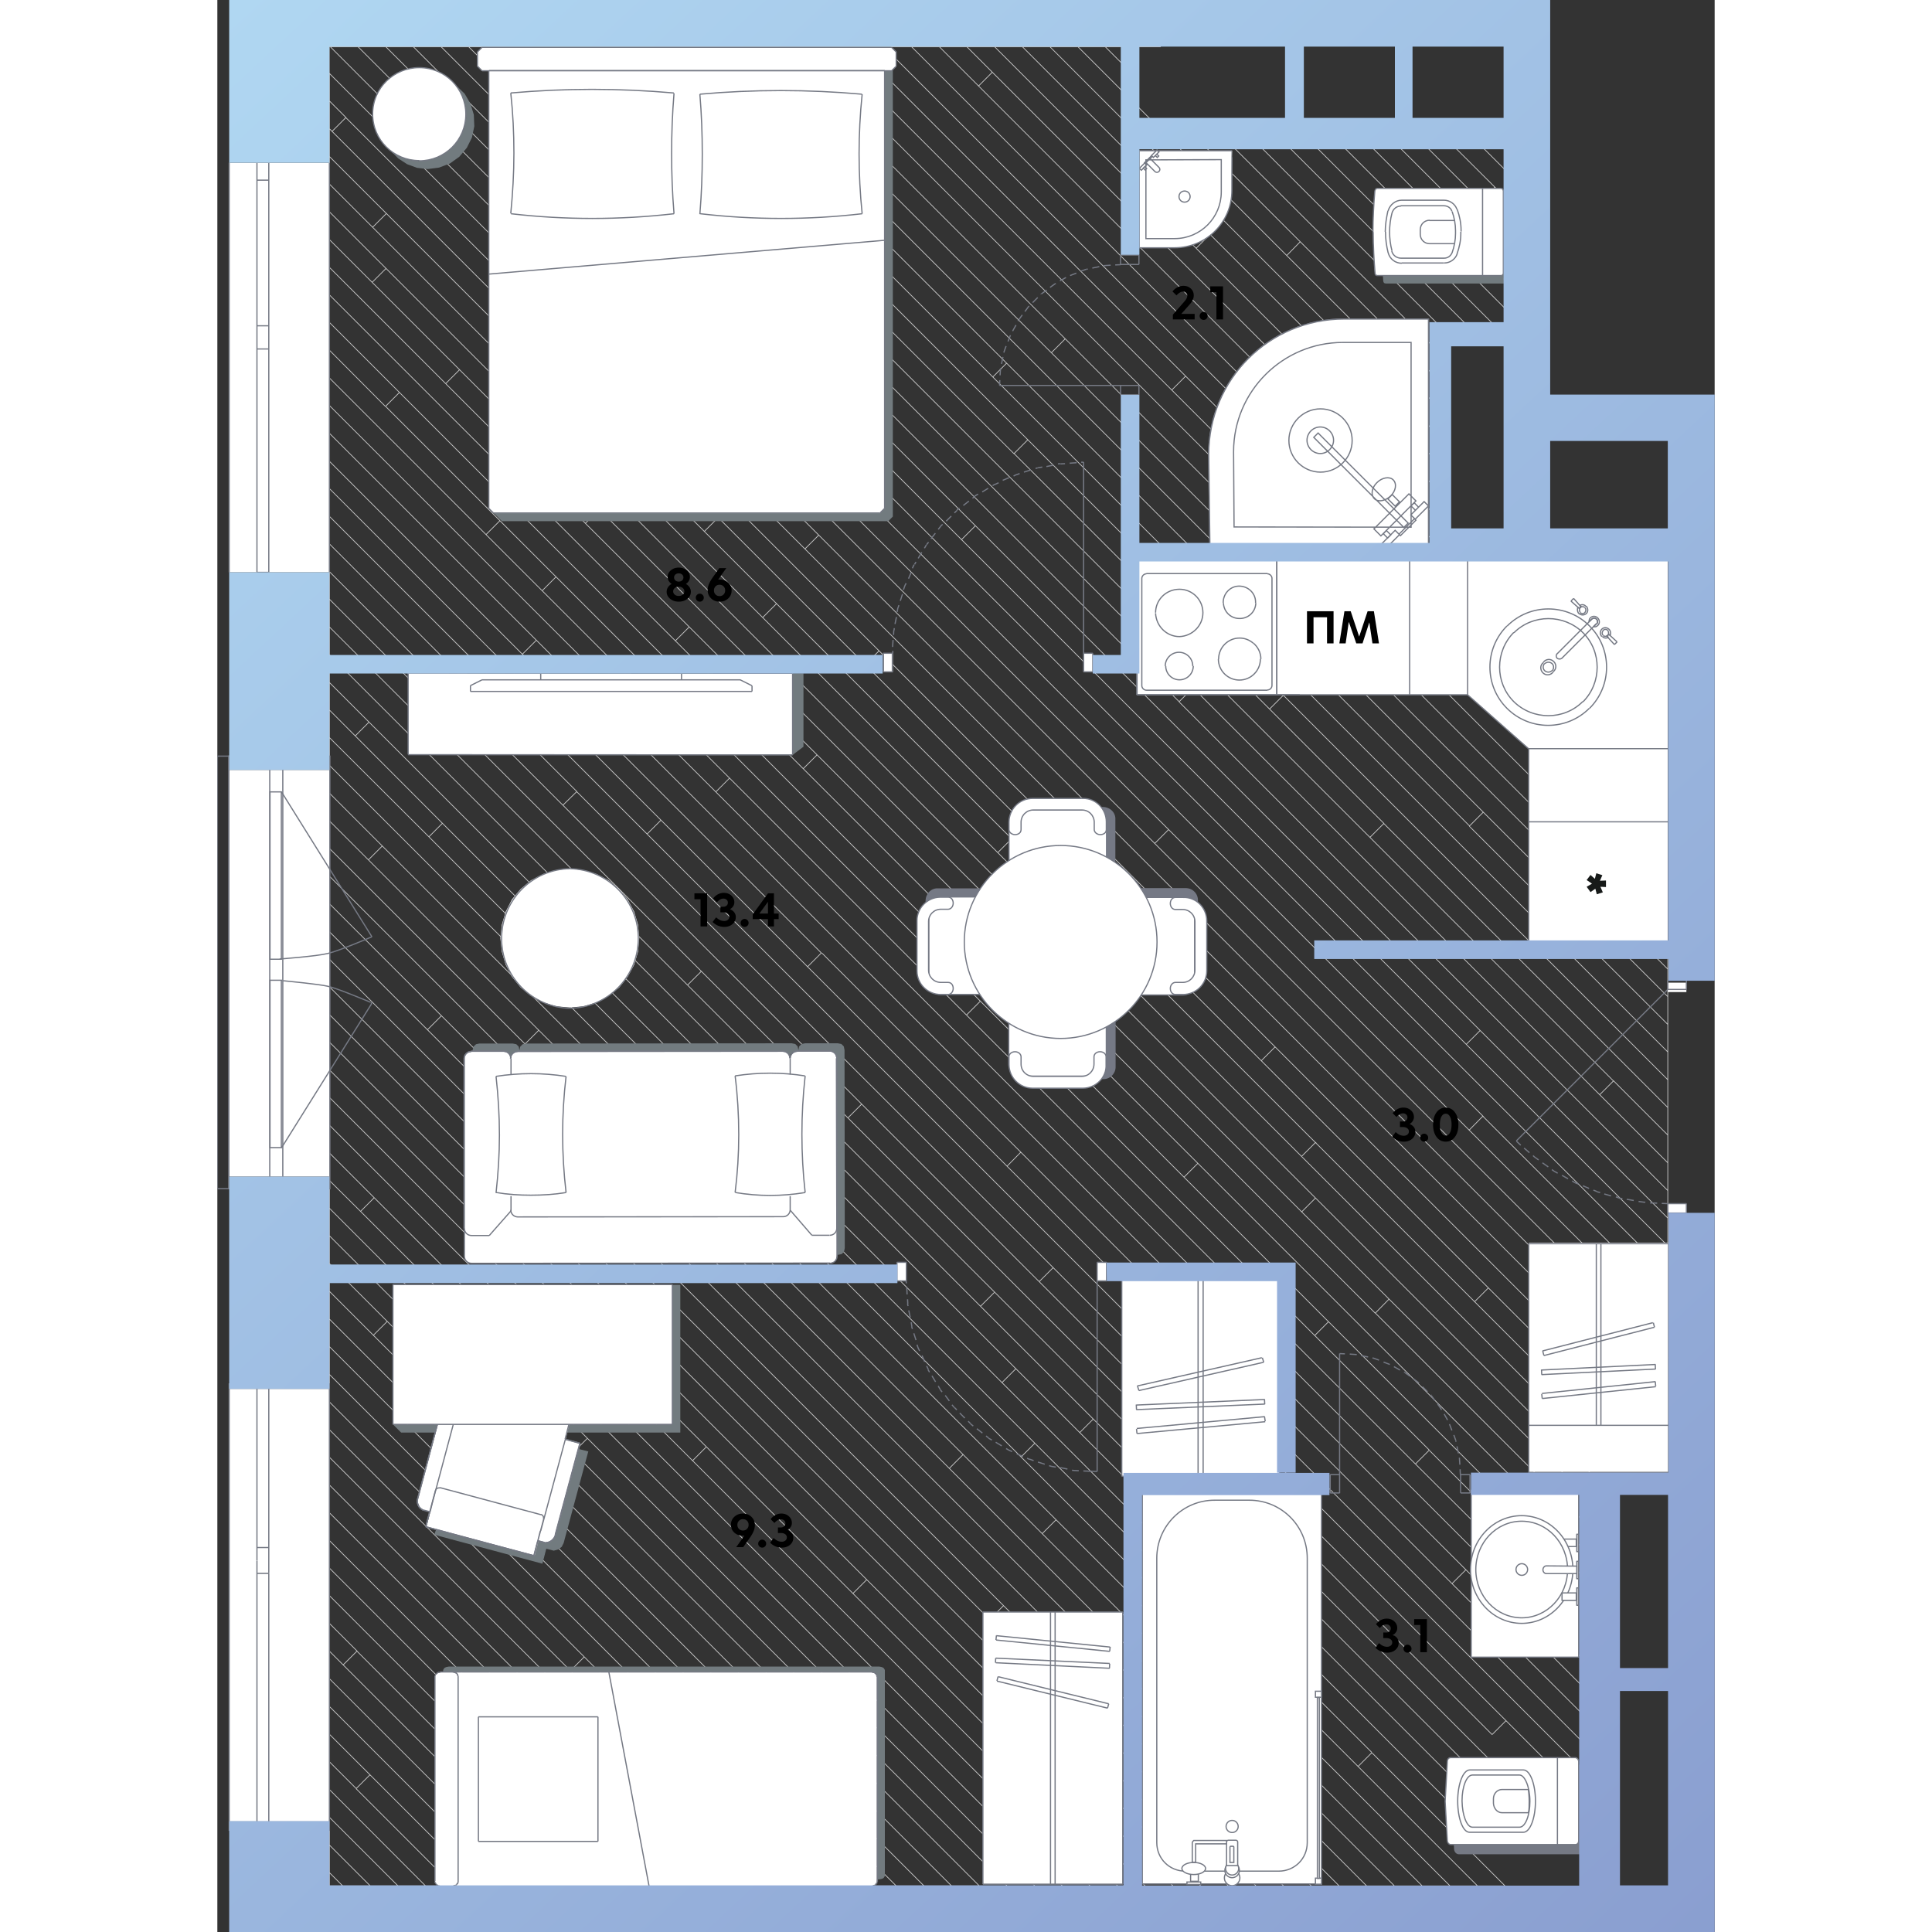 <svg   fill="none" xmlns="http://www.w3.org/2000/svg" viewBox="0 0 620 800" width="200" height="200"><rect x="0" y="0" width="620" height="800" fill="#333333" stroke="none"/><g clip-path="url(#a)"><path d="m117.001 215.6-5.7 5.7M545.2 517.7h-.1M190.801 151.9l60.7 60.7M133.5 83.1l5.7-5.7M251.5 212.6l5.7-5.7M449 501.8 574.4 627M155.9 140l87.4 87.3M274 269.5l73.4 73.4M274 269.5 150.1 145.6M243.301 227.3l5.7-5.7M243.301 227.3l109.9 109.9M207.4 214.3l400.1 400.2M353.2 337.2l-5.7 5.7M353.199 337.2l78 78 177.7 177.8M438 433.5 347.5 343M348.699 447.3l105.7 105.7M525.001 623.7l-23.2-23.2M525 623.7l38.2 38.2M551.599 661.7l-32.4-32.4M525 623.7v-.1M155.8 139.9l-5.7 5.7M348.699 447.3l5.7-5.7M348.6 447.2l.1.1M609.1 570.2 251.5 212.6M133.5 83.1l260.4 260.4M393.899 343.5l-5.7 5.7M393.9 343.5l213.2 213.2M524 462.2l-5.6 5.7M496.1 606.2l23.2 23.1M525.001 623.7l-5.7 5.6M539.9 627.1l30.1 30.1M64.1 116.9 46.4 99.2M242.6 318.3l5.7-5.7M242.6 318.3l97.3 97.3M406.001 481.7l-5.7 5.7M274.001 269.5l-5.7 5.7M345.6 409.9l-5.7 5.7M152.4 216.7l43 42.9M195.4 259.6l150.2 150.3M189.699 265.3l5.7-5.7M337.7 379.1l-5.7 5.7M152.4 216.7l5.7-5.7M345.6 409.9l133.8 133.8h.1M100.3 153.1l-5.7 5.7M449 501.8l5.7-5.7M100.301 153.1l348.7 348.7M479.5 543.7l-.1-.1M406 481.7l165.6 165.6M479.5 543.7l5.6-5.7M479.5 543.7l93.2 93.2M406 481.7l-66.1-66.1M328.9 347.3l125.8 125.8M449.1 478.7l5.6-5.6M369.9 399.8l204.3 204.3M225.801 255.7l144.1 144.1M46.4 87.7 337.7 379l236.5 236.6M454.699 473.1l65.8 65.8.1.1M274.001 269.5l-.2-.1M46.4 110.7V99.2M328.899 347.3l-5.7 5.7M100.3 153.1l-36.2-36.2M152.4 216.7l-57.9-57.9M69.8 111.2l-5.7 5.7M225.801 255.7l5.7-5.7M46.4 110.7l48.2 48.2M46.4 99.2V87.7M46.4 87.7V76.2M364.199 405.5l5.7-5.7M454.4 553l5.7-5.7M141.501 148.4l-5.7 5.7M225.8 255.7 46.4 76.2M46.4 64.8 70 88.4M46.3 30.4v-11h.5M520.6 539l57.6 57.6M46.4 41.8v11.5M46.4 64.8V53.3M207.4 214.3l-65.9-65.9M47.5 54.4l94 94M207.399 214.3l-5.7 5.7M328.9 347.3 70 88.4M150.1 145.6 53.2 48.7l-5.7 5.7M46.4 156.5v11.4M46.4 133.5V145M46.4 145v11.5M47.5 54.4l-1.1-1.1M46.4 110.7v11.4M454.4 553l47.4 47.4M46.4 110.7l-.1-.1M46.4 167.9v11.5M46.4 99.2l-.1-.1M46.4 179.4V191M46.4 122.1v11.4M223.801 58.8l5.7-5.7M195.801 19.4l33.7 33.7M207.301 19.4l222.9 222.9M600.6 389.8v-11.5M241.699 19.4l326 326M573.501 339.8l-5.7 5.6M223.8 58.8l-39.4-39.4M404.001 284.8l-5.7 5.7M329.9 187.9 161.4 19.4M190.8 151.9l-5.7 5.7M190.801 151.9 58.301 19.4M253.1 19.4l142.1 142.1M53.3 48.7l-6.9-6.9M545.199 517.7l64.2 64.2M545.201 517.7 46.801 19.4M155.9 139.9 46.4 30.4v11.4M58.3 19.4h11.5M600.6 355.4V344M600.6 344v-11.5M133.501 83.1l-63.7-63.7M242.6 318.3l-53-53L46.4 122.1M511.301 655.7l5.7-5.7M417 550l100 100M517 650l55.3 55.3M417 550l5.7-5.7M572.299 728.3l-182.1-182.1M250.301 394.6l82.4 82.5 178.5 178.6M395.9 540.4l-5.7 5.7-63.2-63.2M511.1 655.6l61.2 61.2M140.2 238.9l-5.7 5.7M310.2 420.3l-98.1-98.1M348.7 447.3 117 215.6M496.099 606.2l-185.9-185.9M496.1 606.2l5.7-5.7M315.899 414.6l-5.7 5.7M327 482.9l5.6-5.7M212.1 322.2l-5.7 5.7M212.1 322.2l-77.6-77.6M212.1 322.2h-.1M46.4 179.4l85.7 85.7M327 482.9h-.1M206.4 327.9l-160-160M46.4 133.5l29 29M183.699 339.6l-32.5-32.5M183.7 339.6l-5.7 5.7M151.1 307.1h.1M417 550 132.1 265.1M69.7 168.3l47.299 47.3M46.4 145l23.2 23.3M75.4 162.5l-5.7 5.7M46.4 156.5l88.1 88.1M156.801 301.3l93.3 93.3M183.699 339.6l60.7 60.7M132.1 265.1l-5.7 5.7M250.1 394.6l-5.7 5.7M327 482.9l-82.6-82.6M539.9 627.1 75.4 162.5M46.4 202.3l104.8 104.8M46.4 191v11.3M46.4 191l110.4 110.4-5.6 5.7M46.4 213.8v-11.5M46.4 706.6v11.5M46.4 718.1v11.4M475.9 780.9h11.5M63.2 734.9l-5.7 5.7M63.2 734.9l-16.8-16.8M430.1 780.9h11.4M441.5 780.9H453M464.5 780.9h11.4M46.4 729.5l11.2 11.2M46.4 752.5V764M46.4 741v11.5M46.4 695.1v-11.4M46.4 614.9v11.5M46.4 626.4v11.5M52.1 689.4l-5.7-5.7M46.4 672.2v11.5M46.4 741v-11.5M46.4 695.1v11.5M57.9 683.7l-11.5-11.5M46.4 660.7v11.5M46.4 236.7v11.4M425.2 627 261.1 462.9M266.8 457.2l-5.7 5.7M346.001 525l-5.7 5.7M430.901 621.3l-90.6-90.6M46.4 259.6v11.5M138.1 718.1l-91.7-91.7M395.5 620.2l5.7-5.7M527.9 718.3l-97-97M398.899 669.5l-5.7 5.7M521.801 780.9h11.4M332.801 603.3l5.7-5.7M510.4 780.9h11.4M453.1 735.1l-5.7 5.7M453.101 735.1l-59.8-59.8M46.4 213.8v11.4M533.6 712.5l-5.7 5.7M148.799 327.8l-.1-.1M148.8 327.8l-5.7 5.6M425.199 627l5.7-5.7M62.8 299l-5.7 5.7M46.4 580.5v-11.4M258.199 780.9h11.4M223.801 780.9h11.4M46.4 603.4v11.5M212.4 780.9h11.4M138.1 718.1l5.7-5.7M59.3 501.6l5.6-5.6M64.6 552.9l5.7-5.7M292.6 780.9H304M51.9 780.9h11.4M86.2 780.9h11.5M74.8 780.9h11.4M46.4 764v11.4M237.5 702.9 46.4 511.7M143.6 780.9H155M46.4 660.7v-11.4M166.5 780.9h11.4M46.4 649.3v-11.4M189.4 780.9h11.5M155 780.9h11.5M46.4 523.2v11.5M46.4 534.7v11.5M64.6 552.9l-18.2-18.2M106.3 606.1l-59.9-59.9M207.001 706.8l-100.7-100.7M112.001 600.4l-5.7 5.7M151.9 686.1l-5.7 5.7L46.4 592M46.4 557.6v11.5M46.4 580.5V592M46.4 603.4V592M46.4 511.7v11.5M59.3 501.6l-.1.1M46.4 477.4v11.4M59.3 501.6l-12.9-12.8M153.1 595.7l-5.7 5.7M147.4 601.4l-101-101.1M237.5 702.9l5.7-5.7-95.8-95.8M46.4 488.8v11.5M207.001 706.8l-5.7 5.7M46.4 557.6v-11.4M46.4 500.3v11.4M144.1 494.9l5.7-5.7M46.4 305.4v11.5M87.6 346.5l57.9 58M87.6 346.5l-.1.1M46.4 339.9l-.1-.1M46.4 385.8l-.1-.1M46.3 282.5l.1.1M145.4 404.5h.1M93.2 340.9l-5.6 5.6M235.5 506 46.4 316.9M87.6 346.5l-41.2-41.1M319.8 670.6 144.1 494.9M87 426.4l5.7-5.7M46.4 385.8v11.4M46.4 385.8 87 426.4M46.4 385.8v-11.6M520.6 539l5.7-5.7M319.801 670.6l5.7-5.7M87 426.4l301.8 301.7-5.7 5.7M144.1 494.9l-97.7-97.7M46.4 351.3v11.5M93.2 340.9l57.899 57.9M70 88.4 64.4 94M58.3 19.4H46.8M81.2 19.4H69.8M148.8 327.8v-.1L46.4 225.2M340.3 530.7l-293.9-294M438.001 433.5l-5.7 5.7M454.9 473.1l.1-.1M606.5 602 438 433.5M46.4 76.2V64.8M46.4 236.7v-11.5M46.4 282.6v-11.5M93.2 340.9 46.4 294M46.4 282.6V294M261.1 462.9 46.4 248.1M188.2 447.3h.1l-42.8-42.8M151.1 398.8l-5.6 5.7M62.8 299l294.301 294.2M62.8 299l-16.4-16.4M194.7 407.9 46.4 259.6M46.4 259.6v-11.5M316 540.9l-97.3-97.5L46.4 271.1M188.2 447.3l-5.6 5.7M441.9 689.5l-117-117M151.1 398.7l173.8 173.8M324.9 572.5l5.7-5.7M46.4 339.9v11.4M357.1 593.2 522.8 759M478 725.6l-36.1-36.1M188.199 447.3l53 53M395.5 620.2l-.1-.1M235.5 506l5.7-5.7M362.7 587.6 316 540.9M395.299 620.2l-32.6-32.6M46.4 294v11.4M441.9 689.5l5.7-5.7M357.1 593.2l5.6-5.6M316 540.9l5.7-5.7M362.799 587.5l-.1.1M194.699 407.9l335.7 335.7M395.5 620.2l129.7 129.7M194.699 407.9l5.7-5.7M224.501 437.7l-5.7 5.7M478.1 725.7l-5.7 5.7M308.8 602.3 133.1 426.6M308.8 602.3l-5.7 5.7M347.3 629.3l-5.7 5.7M68.3 350.3l279.001 279M205.001 509.9l-5.7 5.7M205 509.9 46.4 351.3M46.4 374.2v-11.4M415.6 732l-5.7 5.7M415.6 732 46.4 362.8M393.101 675.1l-45.8-45.8M332.8 603.3 235.5 506M68.3 350.3l-5.7 5.7M46.4 339.9v-11.5M127.4 432.3l5.7-5.7M46.4 328.4v-11.5M68.3 350.3l-21.9-21.9M46.4 339.9l86.7 86.7M579.4 265.4l-32-32.1-5.5-5.5M333.4 19.4l77.7 77.7 90.1 90.1 6.8 6.8M508 217l-16.4-16.4L320.9 29.9M518.801 227.8l5.6 5.6 5.6 5.6M600.6 309.6 530 239M253.099 19.4h-11.4M320.899 29.9l-5.7 5.7M310.4 19.4l10.5 10.5M299 19.4l16.2 16.2M524.299 244.7l-11.3-11.3-21.3-21.3-176.4-176.4-.1-.1M310.4 19.4H299M276 19.4h-11.4M299 19.4h-11.5M287.5 19.4H276M321.9 19.4h-11.5M600.6 389.8 351.1 140.3M600.599 378.3l-32.9-32.9M351.1 140.3l-5.7 5.7M573.499 339.8l-178.3-178.3M230.199 19.4l120.9 120.9M276 19.4l245.9 245.8-5.7 5.7M600.6 344l-78.7-78.6M600.6 355.4l-336-336M400.899 155.8l-5.7 5.7M600.6 332.5l-99.1-99.1-9.9-9.9L287.5 19.4M172.9 19.4h-11.5M127 19.4h-11.4M533.199 780.9h.1M523.999 462.2h.1L81.199 19.4M92.7 19.4h11.399M104.1 19.4h11.5M524 462.2l84.2 84.2M148.801 327.8l197.3 197.1 226.2 226.3M46.4 213.8l526 526M206.4 327.9l366 366M241.699 19.4h-11.5M195.801 19.4h11.5M127 19.4h11.5M230.199 19.4h-11.5M195.8 19.4h-11.4M218.701 19.4h-11.4M138.5 19.4H150M161.4 19.4H150M172.9 19.4h11.5M92.7 19.4H81.2M598.999 227.8l-.8-.8M599 227.8l7.8 7.8M587.7 227.8l-.8-.8M587.699 227.8l5.5 5.5 7.4 7.4M600.6 504.4V493M600.6 515.9v-11.5M600.599 493l-202.4-202.4M172.9 19.4l162.7 162.7M193.301 62.7l384.8 384.9-5.7 5.7M193.3 62.7l-5.7 5.7M138.5 19.4 404 284.8M193.3 62.7 150 19.4M524.199 336.3l-94-94M321.1 156.1l5.7-5.7M223.801 58.8l97.3 97.3M600.6 504.4l-77.7-77.7M524.2 336.3l-5.7 5.7-289-288.9M435.899 236.6l-5.7 5.7M132.4 47.7l468.2 468.2M92.7 19.4 612.298 539M132.4 47.7l5.7-5.7M313.9 217.7l209 209M313.901 217.7l-.1-.1M313.899 217.7l-5.7 5.7M313.9 217.7 115.6 19.4M435.899 236.6l-217.2-217.2M264.6 19.4h-11.5M46.4 580.5l200.3 200.4M189.4 780.9h-11.5M146.1 691.8l89.1 89.1M258.199 780.9h-11.5M46.4 569.1l211.8 211.8M46.4 603.4l177.4 177.5M46.4 614.9l166 166M138.1 718.1l62.8 62.8M212.4 780.9h-11.5M65 496l284.9 284.9M246.699 780.9h-11.5M207 706.8l74 74M243.301 697.2l83.7 83.7M59.3 501.6l279.101 279.2M349.9 780.9H327M315.5 780.9H304M327 780.9h-11.5M237.5 702.9l78 78M292.6 780.9h-23M64.6 552.9l228 228M46.4 523.2 304 780.9M46.4 557.6l223.2 223.3M46.4 752.5l28.4 28.4M74.8 780.9H63.3M46.4 764l16.9 16.9M57.5 740.7l40.2 40.2M46.4 741l39.8 39.9M46.4 191l-.2-.2M46.4 764l-.1-.1M46.4 775.4l5.5 5.5M425.199 627l113.7 113.7M46.4 637.9l143 143M46.4 775.4v5.5h5.5M52.1 689.4l91.5 91.5M52.1 689.4l5.7-5.7 97.2 97.2M143.599 780.9h-22.9M46.4 660.7l120.1 120.2M46.4 649.3l131.5 131.6M109.199 780.9h-11.5M46.4 695.1l85.7 85.7M109.199 780.9h11.4M46.4 706.6l74.3 74.3M120.7 780.9h-.1M63.2 734.9l45.999 46M418.599 780.9h-11.4M430.1 780.9h-11.5M388.801 728.2l52.7 52.7M46.4 420.1l104.5 104.5M319.801 670.6l110.3 110.3M268.899 654.1l-5.7 5.7M196.801 604.8l5.7-5.7M64.9 495.9l.1.1M407.199 780.9h-11.5M395.7 780.9 268.9 654.1M453.1 735.1l45.7 45.7M332.801 603.3l177.6 177.6M510.4 780.9h-23M46.4 374.2 453 780.9M478.1 725.8l55.1 55.1M338.499 597.6l-97.3-97.3M338.5 597.6l183.3 183.3M415.6 732l48.9 48.9M464.5 780.9H453M205 509.9l270.9 271M308.801 602.3l178.6 178.6M395.699 780.9h-11.5M46.4 431.5V443M46.4 420.1v11.4M46.4 443v11.4M46.4 397.2v11.4M418.6 780.9 46.4 408.6M46.4 408.6v11.5M46.4 477.4l18.5 18.5M46.4 477.4v-11.5M46.3 397.1l.1.1M46.4 454.4v11.5M407.2 780.9 150.9 524.6M349.9 780.9h11.5M46.4 443l156.1 156.1M361.4 780.9h11.4M46.4 454.4l326.4 326.5M46.4 465.9l315 315M150.899 524.6l-5.7 5.7M46.4 431.5l222.5 222.6M372.801 780.9h11.4M384.2 780.9 202.5 599.1M437.301 54.5v.1M437.301 54.5l.5-.5M437.801 54l5.2-5.1M523.601 140.8l-86.3-86.3M600.6 240.8v11.5M534.9 140.8 448.1 54M448.1 54l-5.1-5.1M404 284.8l168.4 168.5M405.301 102.8l5.7-5.7M321.9 19.4h11.5M405.3 102.8l-83.4-83.4M541.401 101.5l-18.1-18.1M529.001 77.5l-5.7 5.7M519.1 56.2l22.3 22.3M507.6 56.2 529 77.5M541.4 90 529 77.5M541.4 67.1l-10.9-10.9M523.2 83.4l-27.1-27.2M496.101 56.2l-3.8-3.8M600.6 424.2l-82.2-82.1M600.6 447.1 441.4 287.9M600.6 435.6 321.1 156.1M335.6 182.1l105.8 105.8M435.699 293.6l47.4 47.4M477.301 346.7l5.7-5.7 117.6 117.6M435.7 293.6 329.9 187.8l5.7-5.7M127 19.4l271.2 271.1M517.199 432.4l5.7-5.7M132.4 47.7l-28.3-28.3M600.6 481.5l-28.2-28.2M600.599 412.7l-76.4-76.4M600.6 470l-22.5-22.5M435.699 293.6l5.7-5.7M435.9 236.6l164.7 164.7M600.6 470v-11.4M600.6 366.9v-11.5M600.6 366.9l-27.1-27.1M600.6 378.3v-11.4M600.601 321l-76.3-76.3M524.301 244.7l5.7-5.7M600.6 493v-11.5M600.6 332.5V321M600.6 321v-11.4M600.6 447.1v-11.5M600.6 458.6v-11.5M600.6 481.5V470M600.6 424.2v-11.5M600.6 412.7v-11.4M600.6 401.3v-11.5M573.5 339.7v.1M600.6 435.6v-11.4M356.4 19.4l24.3 24.3M391 54l51.8 51.8M390.999 54l-10.3-10.3M379.199 19.4h-11.5M508.001 171l-65.2-65.2M508 159.7l-59.5-59.5-.1-.1M344.801 19.4h11.6M333.4 19.4h11.4M442.699 105.8h.1M356.4 19.4h11.3M508 182.6 484.4 159M442.801 105.8l5.6-5.7M356.401 19.4l-.1-.1M344.801 19.4l139.6 139.6M484.4 159l5.7-5.7M579.4 265.4l.1.1M553.199 227.8l5.6 5.6 26.3 26.3M552.4 227l.8.8M579.4 265.4l5.7-5.7M390.599 19.4h-11.4M579.4 265.4l21.2 21.2M600.6 298.1v-11.5M600.601 298.1l-64.8-64.8-5.5-5.5M405.301 102.8l86.3 86.3 16.4 16.4M600.6 309.6v-11.5M600.6 263.7v11.5M600.6 263.7v-11.4M576.1 227.8l5.6 5.6 18.9 18.9M576.101 227.8l-.8-.8M585.1 259.7l15.5 15.5M563.9 227l.8.8M564.699 227.8l5.5 5.5 30.4 30.4M390.5 19.3l.1.1M600.6 286.6v-11.4M575.301 227h11.6M541.4 135.9v-11.5M563.9 227h-11.5M507.6 56.2h-11.5M492.301 52.4v3.8h3.8M530.5 56.2h-11.4M541.4 101.5V90M541.4 90V78.5M541.4 112.9v-11.4M541.4 124.4v-11.5M541.4 67.1v11.4M598.2 227h-11.3M541.4 140.8v-4.9M541.4 67.1V56.2h-10.9M563.9 227h11.4M507.6 56.2h11.5M511.999 140.8l-86.8-86.8M459.5 54l81.9 81.9M541.4 112.9 482.5 54M541.4 124.4 471.1 54M402.301 54l46.1 46.1M367.699 19.4l13 13M413.801 54l94.2 94.1M379.199 19.4l1.5 1.5M380.699 20.9v11.5M437.799 54h-12.6M437.801 54h10.3M459.5 54h-11.4M413.801 54h-11.5M391 54h11.3M380.699 43.7V54h10.3M380.699 43.7V32.4M425.201 54h-11.4M482.5 54h-11.4M459.5 54h11.6M553.199 227.8h11.5M598.999 227.8h-11.3M508 171v11.6M534.9 140.8h-11.3M523.6 140.8H512M508 217v10.8h10.8M512 140.8h-4v7.3M508 217v-11.5M541.901 227.8h-11.6M508 194v11.5M508 159.7v-11.6M576.1 227.8h11.6M518.801 227.8h11.5M553.2 227.8h-11.3M534.9 140.8h6.5M576.099 227.8h-11.4M508 171v-11.3M508 194v-11.4" stroke="#CCC" stroke-width=".3" stroke-miterlimit="10"/><path d="m411 226.5-.5-38.3c0-31.1 25-56.1 56.1-56.1h34.9v94.4H411Z" fill="#fff" stroke="#757985" stroke-width=".5" stroke-miterlimit="10"/><path fill-rule="evenodd" clip-rule="evenodd" d="m71.8 62.5 3.1 3.1 3.7 2.4 4.1 1.5 4.4.5 4.7-.6 4.5-1.7 3.901-2.8 3.1-3.7 2.1-4.2 1-4.7-.2-4.8-1.4-4.6-2.4-4.1-3.4-3.3 2.4 4.1 1.4 4.6.2 4.8-1 4.7-2.1 4.2-3.1 3.7-3.9 2.8-4.5 1.7-4.7.6-4.2-.5-4-1.4-3.7-2.3Zm410.801 51.6.2 2.5.3.6.7.2h48.9V113l-.2.7-.7.2-49.2.2Zm-202.9-85.3-.5.6h-2.9v181.1l-1.9 1.9h-160l1.5 1.5 1.9 1.9h160l1.9-1.9V28.8" fill="#727B7F"/><path d="M21.3 318.8H4.9v168.4h41.5V318.8H21.3ZM21.3 575.1H4.9v179.1h41.5V575.1H21.3ZM21.3 67.4H4.9V237h41.5V67.4H21.3ZM276.3 99.5V29.3h2.8l2-1.9v-5.7l-2-2H109.5l-1.9 2v5.7l1.9 1.9h2.9v181.2l1.9 2h160l2-2v-111ZM92.7 64.3l3.7-2.6 3.1-3.5 2.2-4.1 1.2-4.5v-4.7l-1.2-4.4-2.2-4.2-3.1-3.4-3.7-2.6-4.4-1.6-4.6-.6-4.6.6-4.3 1.6-3.8 2.6-3.1 3.4-2.2 4.2-1.1 4.4v4.7l1.1 4.5 2.2 4.1 3.1 3.5 3.8 2.6 4.3 1.6 4.6.6 4.6-.6 4.4-1.6ZM285.3 522.7h-3.9v7.7h3.9v-7.7ZM279.701 270.5h-3.9v7.7h3.9v-7.7ZM608.3 498.4h-7.7v3.9h7.7v-3.9ZM531.5 78h-51.2l-.7.2-.3.6-.6 8.6-.2 8.6.2 8.6.6 8.6.3.5.7.3h51.2l.7-.3.3-.7V78.8l-.3-.7-.7-.1ZM362.5 270.5h-3.9v7.7h3.9v-7.7ZM608.3 406.9h-7.7v3.9h7.7v-3.9ZM368.201 522.7h-3.9v7.7h3.9v-7.7Z" fill="#fff"/><path d="M83.6 28c10.7 0 19.3 8.6 19.3 19.3 0 10.7-8.6 19.3-19.3 19.3m0-.1c-10.7 0-19.3-8.6-19.3-19.3C64.3 36.5 73 28 83.6 28m447.9 86.1h-51.2Zm-51.2 0c-.5 0-.9-.3-.9-.9Zm-.9-.8c-.5-5.7-.8-11.5-.8-17.2Zm-.9-17.2c0-5.7.3-11.5.8-17.2Zm.9-17.2c0-.5.5-.9.9-.9Zm.9-.9h51.2Zm51.2 0c.6 0 .9.5.9.9Zm1 .9v34.3Zm0 34.3c0 .6-.5.9-.9.9Zm-46.1-9.3c-.7-2.6-1-5.3-1-7.9Zm-1-7.8c0-2.6.3-5.3 1-7.9Zm1-7.9c.5-1.7 1.9-2.9 3.8-2.9Zm21.5-3H490Zm0 0c1.5 0 2.9.9 3.3 2.3Zm3.4 2.4c.9 2.5 1.4 5.2 1.4 7.9v.6m0 0v.6c0 2.6-.5 5.4-1.4 7.9m0 0c-.6 1.4-1.8 2.3-3.3 2.3Zm-21.2 2.3H508Zm0 0c-1.7 0-3.3-1.1-3.8-2.9Zm33.8 7.2V78Zm-33.5-31.2h17.5Zm17.5 26h-17.5Zm4.4-17.6h-10.4Zm-14.2 3.8V97Zm3.9 5.8h10.4Zm-11.6 8.1c-2.6 0-4.9-1.7-5.6-4.4Zm-5.6-4.3c-.7-2.9-1.1-5.7-1.1-8.7Zm-1.2-8.7c0-3 .5-5.8 1.1-8.7Zm1.2-8.7c.7-2.5 3-4.4 5.6-4.4Zm23.1-4.4c2.4 0 4.6 1.5 5.4 3.8Zm5.5 3.8c1 2.8 1.6 5.7 1.6 8.6v.6m-.1.1v.6c0 3-.6 5.8-1.6 8.6m.1-.1c-.8 2.3-3 3.8-5.4 3.8Zm-15.3-10c0-2.2 1.7-3.9 3.9-3.9Zm3.9 5.8c-2.2 0-3.9-1.7-3.9-3.9ZM4.9 237V67.4Zm41.5 0V67.4Zm-30 0h4.8Zm4.9-97.3v4.8Zm0 4.8h-4.8Zm-4.9 0v-4.8Zm0 92.5v-92.5Zm4.9-92.5V237Zm-4.9-4.8v-4.8Zm0-4.8h4.8Zm4.9 0v4.8Zm0-67.5v7.2Zm0 7.2h-4.8Zm-4.9 0v-7.2Zm0 60.3V74.6Zm4.9-60.3v60.3ZM4.9 758.1V572.8Zm41.5 0V572.8Zm-30 0h4.8Zm4.9-112v5.3Zm0 5.4h-4.8Zm-4.9 0v-5.3Zm0 106.6V651.5Zm4.9-106.6v106.6Zm-4.9-5.4v-5.3Zm0-5.3h4.8Zm4.9 0v5.3Zm0-68h-4.8Zm-4.9 68v-68Zm4.9-68v68.1Zm516.6-100.3 1.8 1.7Zm3.2 2.9 2.2 1.9Zm3.7 3.1.5.5Zm.5.5 1.8 1.3Zm3.4 2.5 2.4 1.7Zm3.9 2.8.8.6Zm.8.6 1.6.9Zm3.4 1.8 2.5 1.4Zm4.2 2.3 1.1.7Zm1.1.7 1.5.6Zm3.3 1.3 2.6 1.1Zm4.4 1.8 1.5.6Zm1.5.7 1.3.3Zm3 .9 2.8.8Zm4.8 1.2 1.7.6Zm1.7.6 1 .1Zm2.8.4 2.9.5Zm4.9.9 2.2.3Zm2.1.3h.7Zm2.7.3 2.9.1Zm4.8.2 2.5.1Zm10.2 4v-3.9Zm0-3.9h-7.7Zm-7.7 0v3.9Zm0 3.9h7.7Zm0-96.4v3.9Zm0 3.8h7.7Zm7.7 0v-3.9Zm0-3.8h-7.7Zm-7.7 3.8-62.7 62.7Zm-242 199.4 5.7.2Zm-3.8-.2 1.9.1Zm-.9-.1.9.1Zm-4.8-1.1 2.9.6Zm-3.7-.5 1.8.3Zm-1-.3 1 .3Zm-4.6-1.5 2.8.9Zm-3.5-1.2 1.7.6Zm-1-.4 1 .5ZM331 602l2.6 1.1Zm-3.4-1.6 1.5.7Zm-1-.6 1 .6Zm-4.3-2.6 2.5 1.5Zm-3-1.7 1.4.8Zm-1-.9 1 .8Zm-3.8-3 2.3 1.8Zm-2.6-2 1.1.9Zm-1-1.1 1 1Zm-3.5-3.4 2.1 2.1Zm-2.2-2.3 1 1Zm-1-1.1.9 1.1Zm-2.8-3.9 1.7 2.3Zm-2.1-2.4.8 1Zm-.8-1.5.8 1.4Zm-2.6-4.2 1.5 2.5Zm-1.6-2.5.6 1Zm-.6-1.6.7 1.5Zm-1.9-4.3 1.1 2.6Zm-1.5-2.9.5 1Zm-.6-1.6.6 1.7Zm-1.3-4.7.9 2.8Zm-.9-2.8.3 1Zm-.2-1.8.3 1.8Zm-1-4.9.6 2.9Zm-.5-2.7.2.9Zm0-1.9.1 1.9Zm-.3-4.9.1 2.9Zm-.3-2.7.1 1Zm.1-7.7h-3.9Zm0 7.7v-7.7Zm-3.9 0h3.9Zm0-7.7v7.7Zm82.9 7.7h3.9Zm0-7.7v7.7Zm3.9 0h-3.9Zm0 7.7v-7.7Zm-3.9 78.9v-78.9Zm-6.6-417.9h1Zm-4.8.4 2.9-.2Zm-3.8.3 1.9-.1Zm-1 0 .9-.1Zm-4.8 1.1 2.9-.6Zm-3.5.5 1.8-.3Zm-1 .3.9-.3Zm-4.8 1.5 2.8-.9Zm-3.5 1.2 1.7-.6Zm-.8.4 1-.5Zm-4.5 1.8 2.6-1.1Zm-3.2 1.7 1.5-.7Zm-1 .5 1-.6Zm-4.3 2.6 2.5-1.5Zm-3.1 1.7 1.4-.8Zm-.9.9 1-.8Zm-3.8 3 2.3-1.8Zm-2.7 2 1.1-.9Zm-1 1.1 1-1Zm-3.4 3.4 2.1-2.1Zm-2.5 2.3 1-1Zm-.8 1.1.9-1.1Zm-3 3.9 1.8-2.3Zm-1.8 2.4.8-1Zm-.9 1.5.8-1.4Zm-2.6 4.2 1.5-2.5Zm-1.5 2.5.6-1Zm-.9 1.6.7-1.5Zm-1.6 4.3 1.1-2.6Zm-1.5 2.9.5-1Zm-.6 1.7.6-1.7Zm-1.3 4.6.9-2.8Zm-.9 2.8.3-1Zm-.4 1.8.3-1.8Zm-.9 5 .6-2.9Zm-.4 2.6.1-.9Zm-.2 1.9.1-1.9Zm-.4 5 .2-2.9Zm.1 2.6v-1Zm0 7.7h-3.9Zm-.2-7.7v7.7Zm-3.9 0h3.9Zm.2 7.7v-7.7Zm82.8-7.7h3.9Zm.1 7.7v-7.7Zm3.9 0h-3.9Zm-.1-7.7v7.7Zm-3.8-79.1v79.1Zm-34.7-34-.1 2.2Zm.3-4.9-.2 2.9Zm1-4.7-.6 2.9Zm.5-2.3-.1.5Zm.8-2.2-.8 2.2Zm1.8-4.5-1 2.6Zm2.3-4.2-1.4 2.5Zm1-2-.2.3Zm1.6-2.2-1.5 2.1Zm2.7-3.6-1.6 2.2Zm.2-.1-.1.1Zm3.5-3.5-2.1 2.1Zm1.3-1.5-.1.1Zm2.4-1.6-2.2 1.6Zm3.5-2.6-2.1 1.5Zm.3-.1-.3.1Zm4.2-2.5-2.5 1.4Zm4.3-1.8-2.6 1Zm4.1-1.6-2.2.8Zm.6-.1-.5.1Zm4.8-1-2.9.6Zm4.7-.6-2.9.2Zm4.1-.2-2.2.1Zm7.6-.1v-3.9Zm-7.6 0h7.6Zm0-3.9v3.9Zm7.7 0H374Zm-7.7 54v3.9Zm7.7 0H374Zm-.1 3.9v-3.9Zm-7.6 0h7.6Zm-50.1-3.9H374ZM276.3 29.3v181.2Zm0 181.2-1.9 1.9Zm-2 1.9h-160Zm-160 0-1.9-1.9Zm-1.9-2V29.2Zm.1-181.2h163.9Zm-3-9.6h169.6Zm169.8.1 1.9 1.9Zm1.8 1.8v5.7Zm0 5.9-1.9 1.9Zm-1.8 1.9H109.6Zm-169.8-.1-1.9-1.9Zm-1.8-1.9v-5.7Zm0-5.8 1.9-1.9Zm168.6 78v111Zm0 111-1.9 1.9Zm-2 1.9h-160Zm-160 0-1.9-1.9Zm-1.9-2v-97.1Zm0-96.9 163.9-14Zm9.1-75c11.2-1 22.5-1.5 33.7-1.5 11.2 0 22.6.5 33.8 1.5m.1 50c-.7-8.3-1-16.6-1-24.9 0-8.3.3-16.6 1-25m0 49.9c-22.5 2.6-45.2 2.6-67.5 0Zm-67.6-50c.9 8.3 1.3 16.6 1.3 24.9 0 8.4-.5 16.7-1.3 25m145.5.1c-1.7-16.5-1.7-33.1 0-49.5Zm0 0c-22.2 2.6-44.8 2.6-67 0ZM199.8 39c.7 8.3 1 16.5 1 24.8s-.3 16.5-1 24.9m0-49.7c11.1-1 22.2-1.5 33.5-1.5 11.2 0 22.3.5 33.6 1.5M411 226.5l-.5-38.3c0-31.1 25-56.1 56.1-56.1h34.9v94.4H411Zm10-8.3-.2-31.2c0-25 20.4-45.2 45.2-45.2h28.3v76.5l-73.3-.1Zm57.9.8 14.5-14.5 2.9 2.9-14.5 14.5-2.9-2.9Zm1.3-19.2c2.1-2.1 5.2-2.6 6.7-1.1 1.6 1.6 1.1 4.6-1.1 6.7-2.2 2.1-5.2 2.6-6.7 1.1-1.6-1.6-1.1-4.6 1.1-6.7Zm-23.4-30.5c7.2 0 13.1 5.9 13.1 13.1 0 7.2-5.9 13.1-13.1 13.1-7.2 0-13.1-5.9-13.1-13.1 0-7.2 5.9-13.1 13.1-13.1Zm-.1 7.5c3 0 5.5 2.5 5.5 5.5s-2.5 5.5-5.5 5.5-5.5-2.5-5.5-5.5 2.5-5.5 5.5-5.5Zm-2.7 4.3 1.8-1.8 37.3 37.3-1.8 1.8-37.3-37.3Zm35.3 40.1 6.4-6.4.6.6-6.4 6.4-.6-.6Zm-7.1 3.9 5.5-5.5 1.8 1.8-5.5 5.5-1.8-1.8Zm12-11.9 5.5-5.5 1.8 1.8-5.5 5.5-1.8-1.8Zm-11.4 7.8 1.3-1.3 1.8 1.8-1.3 1.3-1.8-1.8Zm11.5-11.5 1.3-1.3 1.8 1.8-1.3 1.3-1.8-1.8Zm-9.6-2.9 1.8-1.8 3 3-1.8 1.8-3-3ZM420.1 78.9c0 13.1-10.6 23.7-23.7 23.7h-14.7V62.4h38.5c-.1 0-.1 16.5-.1 16.5Zm-4.4-12.8v13.4c0 10.6-8.6 19.3-19.3 19.3h-11.9V66.2l31.2-.1Zm-15.2 13c1.3 0 2.3 1 2.3 2.3 0 1.3-1 2.3-2.3 2.3-1.3 0-2.3-1-2.3-2.3 0-1.3 1-2.3 2.3-2.3Zm-16.6-11.7 2.8-2.8.3.3-2.8 2.8-.3-.3Zm2.9-3 2.3-2.3.8.8-2.3 2.3-.8-.8Zm-5 5.3 2.3-2.3.8.8-2.3 2.3-.8-.8Zm6.6-5.3.6-.6.8.8-.6.6-.8-.8Zm-5 5.2.6-.6.8.8-.6.6-.8-.8Zm2.6-4.2 3.9 3.9c.5.5.5 1.2 0 1.7s-1.2.5-1.7 0l-3.9-3.9 1.7-1.7Zm34.1 13.5c0 13.1-10.6 23.7-23.7 23.7h-14.7V62.4h38.5c-.1 0-.1 16.5-.1 16.5Z" fill="#fff"/><path d="M83.6 28c10.7 0 19.3 8.6 19.3 19.3 0 10.7-8.6 19.3-19.3 19.3m0-.1c-10.7 0-19.3-8.6-19.3-19.3C64.3 36.5 73 28 83.6 28m447.9 86.1h-51.2m0 0c-.5 0-.9-.3-.9-.9m0 .1c-.5-5.7-.8-11.5-.8-17.2m-.1 0c0-5.7.3-11.5.8-17.2m.1 0c0-.5.5-.9.9-.9m0 0h51.2m0 0c.6 0 .9.5.9.9m.1 0v34.3m0 0c0 .6-.5.9-.9.9m-45.2-10.2c-.7-2.6-1-5.3-1-7.9m0 .1c0-2.6.3-5.3 1-7.9m0 0c.5-1.7 1.9-2.9 3.8-2.9m17.7-.1H490m17.9 0c1.5 0 2.9.9 3.3 2.3m.1.1c.9 2.5 1.4 5.2 1.4 7.9v.6m0 0v.6c0 2.6-.5 5.4-1.4 7.9m0 0c-.6 1.4-1.8 2.3-3.3 2.3m-17.9 0H508m-17.9 0c-1.7 0-3.3-1.1-3.8-2.9m37.6 10.1V78m-33.5 4.9h17.5m0 26h-17.5m21.9-17.6h-10.4m-3.8 3.8V97m3.9 3.9h10.4m-22 8.1c-2.6 0-4.9-1.7-5.6-4.4m0 .1c-.7-2.9-1.1-5.7-1.1-8.7m-.1 0c0-3 .5-5.8 1.1-8.7m.1 0c.7-2.5 3-4.4 5.6-4.4m17.5 0c2.4 0 4.6 1.5 5.4 3.8m.1 0c1 2.8 1.6 5.7 1.6 8.6v.6m-.1.1v.6c0 3-.6 5.8-1.6 8.6m.1-.1c-.8 2.3-3 3.8-5.4 3.8m-9.9-13.8c0-2.2 1.7-3.9 3.9-3.9m0 9.7c-2.2 0-3.9-1.7-3.9-3.9M4.9 237V67.4M46.4 237V67.4M16.4 237h4.8m.1-97.3v4.8m0 0h-4.8m-.1 0v-4.8m0 97.3v-92.5m4.9 0V237m-4.9-97.3v-4.8m0 0h4.8m.1 0v4.8m0-72.3v7.2m0 0h-4.8m-.1 0v-7.2m0 67.5V74.6m4.9 0v60.3M4.9 758.1V572.8m41.5 185.3V572.8m-30 185.3h4.8m.1-112v5.3m0 .1h-4.8m-.1 0v-5.3m0 111.9V651.5m4.9 0v106.6m-4.9-112v-5.3m0 0h4.8m.1 0v5.3m0-73.3h-4.8m-.1 68v-68m4.9 0v68.1m516.6-168.4 1.8 1.7m1.4 1.2 2.2 1.9m1.5 1.2.5.5m0 0 1.8 1.3m1.6 1.2 2.4 1.7m1.5 1.1.8.6m0 0 1.6.9m1.8.9 2.5 1.4m1.7.9 1.1.7m0 0 1.5.6m1.8.7 2.6 1.1m1.8.7 1.5.6m0 .1 1.3.3m1.7.6 2.8.8m2 .4 1.7.6m0 0 1 .1m1.8.3 2.9.5m2 .4 2.2.3m-.1 0h.7m2 .3 2.9.1m1.9.1 2.5.1m7.7 3.9v-3.9m0 0h-7.7m0 0v3.9m0 0h7.7m-7.7-96.4v3.9m0-.1h7.7m0 0v-3.9m0 .1h-7.7m0 3.8-62.7 62.7M358.6 609.1l5.7.2m-9.5-.4 1.9.1m-2.8-.2.9.1m-5.7-1.2 2.9.6m-6.6-1.1 1.8.3m-2.8-.6 1 .3m-5.6-1.8 2.8.9m-6.3-2.1 1.7.6m-2.7-1 1 .5M331 602l2.6 1.1m-6-2.7 1.5.7m-2.5-1.3 1 .6m-5.3-3.2 2.5 1.5m-5.5-3.2 1.4.8m-2.4-1.7 1 .8m-4.8-3.8 2.3 1.8m-4.9-3.8 1.1.9m-2.1-2 1 1m-4.5-4.4 2.1 2.1m-4.3-4.4 1 1m-2-2.1.9 1.1m-3.7-5 1.7 2.3m-3.8-4.7.8 1m-1.6-2.5.8 1.4m-3.4-5.6 1.5 2.5m-3.1-5 .6 1m-1.2-2.6.7 1.5m-2.6-5.8 1.1 2.6m-2.6-5.5.5 1m-1.1-2.6.6 1.7m-1.9-6.4.9 2.8m-1.8-5.6.3 1m-.5-2.8.3 1.8m-1.3-6.7.6 2.9m-1.1-5.6.2.9m-.2-2.8.1 1.9m-.4-6.8.1 2.9m-.4-5.6.1 1m0-8.7h-3.9m3.9 7.7v-7.7m-3.9 7.7h3.9m-3.9-7.7v7.7m82.9 0h3.9m-3.9-7.7v7.7m3.9-7.7h-3.9m3.9 7.7v-7.7m-3.9 86.6v-78.9m-6.6-339h1m-5.8.4 2.9-.2m-6.7.5 1.9-.1m-2.9.1.9-.1m-5.7 1.2 2.9-.6m-6.4 1.1 1.8-.3m-2.8.6.9-.3m-5.7 1.8 2.8-.9m-6.3 2.1 1.7-.6m-2.5 1 1-.5m-5.5 2.3 2.6-1.1m-5.8 2.8 1.5-.7m-2.5 1.2 1-.6m-5.3 3.2 2.5-1.5m-5.6 3.2 1.4-.8m-2.3 1.7 1-.8m-4.8 3.8 2.3-1.8m-5 3.8 1.1-.9m-2.1 2 1-1m-4.4 4.4 2.1-2.1m-4.6 4.4 1-1m-1.8 2.1.9-1.1m-3.9 5 1.8-2.3m-3.6 4.7.8-1m-1.7 2.5.8-1.4m-3.4 5.6 1.5-2.5m-3 5 .6-1m-1.5 2.6.7-1.5m-2.3 5.8 1.1-2.6m-2.6 5.5.5-1m-1.1 2.7.6-1.7m-1.9 6.3.9-2.8m-1.8 5.6.3-1m-.7 2.8.3-1.8m-1.2 6.8.6-2.9m-1 5.5.1-.9m-.3 2.8.1-1.9m-.5 6.9.2-2.9m-.1 5.5v-1m0 8.7h-3.9m3.7-7.7v7.7m-3.9-7.7h3.9m-3.7 7.7v-7.7m82.8 0h3.9m-3.8 7.7v-7.7m3.9 7.7h-3.9m3.8-7.7v7.7m-3.8-86.8v79.1M324 157.4l-.1 2.2m.4-7.1-.2 2.9m1.2-7.6-.6 2.9m1.1-5.2-.1.5m.9-2.7-.8 2.2m2.6-6.7-1 2.6m3.3-6.8-1.4 2.5m2.4-4.5-.2.3m1.8-2.5-1.5 2.1m4.2-5.7-1.6 2.2m1.8-2.3-.1.1m3.6-3.6-2.1 2.1m3.4-3.6-.1.1m2.5-1.7-2.2 1.6m5.7-4.2-2.1 1.5m2.4-1.6-.3.1m4.5-2.6-2.5 1.4m6.8-3.2-2.6 1m6.7-2.6-2.2.8m2.8-.9-.5.1m5.3-1.1-2.9.6m7.6-1.2-2.9.2m7-.4-2.2.1m9.8-.2v-3.9m-7.6 3.9h7.6m-7.6-3.9v3.9m7.7-3.9H374m0 54v3.9m7.7-3.9H374m7.6 3.9v-3.9m-7.6 3.9h7.6m-57.7-3.9H374M276.3 29.3v181.2m0 0-1.9 1.9m-.1 0h-160m0 0-1.9-1.9m0-.1V29.2m.1 0h163.9m-166.9-9.6h169.6m.2.1 1.9 1.9m-.1-.1v5.7m0 .2-1.9 1.9m.1 0H109.6m-.1-.1-1.9-1.9m.1 0v-5.7m0-.1 1.9-1.9m166.7 79.9v111m0 0-1.9 1.9m-.1 0h-160m0 0-1.9-1.9m0-.1v-97.1m0 .2 163.9-14m-154.8-61c11.2-1 22.5-1.5 33.7-1.5 11.2 0 22.6.5 33.8 1.5m.1 50c-.7-8.3-1-16.6-1-24.9 0-8.3.3-16.6 1-25m0 49.9c-22.5 2.6-45.2 2.6-67.5 0m-.1-50c.9 8.3 1.3 16.6 1.3 24.9 0 8.4-.5 16.7-1.3 25m145.5.1c-1.7-16.5-1.7-33.1 0-49.5m0 49.5c-22.2 2.6-44.8 2.6-67 0m-.2-49.5c.7 8.3 1 16.5 1 24.8s-.3 16.5-1 24.9m0-49.7c11.1-1 22.2-1.5 33.5-1.5 11.2 0 22.3.5 33.6 1.5M411 226.5l-.5-38.3c0-31.1 25-56.1 56.1-56.1h34.9v94.4H411Zm10-8.3-.2-31.2c0-25 20.4-45.2 45.2-45.2h28.3v76.5l-73.3-.1Zm57.9.8 14.5-14.5 2.9 2.9-14.5 14.5-2.9-2.9Zm1.3-19.2c2.1-2.1 5.2-2.6 6.7-1.1 1.6 1.6 1.1 4.6-1.1 6.7-2.2 2.1-5.2 2.6-6.7 1.1-1.6-1.6-1.1-4.6 1.1-6.7Zm-23.4-30.5c7.2 0 13.1 5.9 13.1 13.1 0 7.2-5.9 13.1-13.1 13.1-7.2 0-13.1-5.9-13.1-13.1 0-7.2 5.9-13.1 13.1-13.1Zm-.1 7.5c3 0 5.5 2.5 5.5 5.5s-2.5 5.5-5.5 5.5-5.5-2.5-5.5-5.5 2.5-5.5 5.5-5.5Zm-2.7 4.3 1.8-1.8 37.3 37.3-1.8 1.8-37.3-37.3Zm35.3 40.1 6.4-6.4.6.6-6.4 6.4-.6-.6Zm-7.1 3.9 5.5-5.5 1.8 1.8-5.5 5.5-1.8-1.8Zm12-11.9 5.5-5.5 1.8 1.8-5.5 5.5-1.8-1.8Zm-11.4 7.8 1.3-1.3 1.8 1.8-1.3 1.3-1.8-1.8Zm11.5-11.5 1.3-1.3 1.8 1.8-1.3 1.3-1.8-1.8Zm-9.6-2.9 1.8-1.8 3 3-1.8 1.8-3-3ZM420.1 78.9c0 13.1-10.6 23.7-23.7 23.7h-14.7V62.4h38.5c-.1 0-.1 16.5-.1 16.5Zm-4.4-12.8v13.4c0 10.6-8.6 19.3-19.3 19.3h-11.9V66.2l31.2-.1Zm-15.2 13c1.3 0 2.3 1 2.3 2.3 0 1.3-1 2.3-2.3 2.3-1.3 0-2.3-1-2.3-2.3 0-1.3 1-2.3 2.3-2.3Zm-16.6-11.7 2.8-2.8.3.3-2.8 2.8-.3-.3Zm2.9-3 2.3-2.3.8.8-2.3 2.3-.8-.8Zm-5 5.3 2.3-2.3.8.8-2.3 2.3-.8-.8Zm6.6-5.3.6-.6.8.8-.6.6-.8-.8Zm-5 5.2.6-.6.8.8-.6.6-.8-.8Zm2.6-4.2 3.9 3.9c.5.5.5 1.2 0 1.7s-1.2.5-1.7 0l-3.9-3.9 1.7-1.7Zm34.1 13.5c0 13.1-10.6 23.7-23.7 23.7h-14.7V62.4h38.5c-.1 0-.1 16.5-.1 16.5ZM46.6 313.1H0v179.1h46.6V313.1Z" stroke="#757984" stroke-width=".5" stroke-miterlimit="10"/><path d="M27.1 313.1h-5.4v179.1h5.4V313.1ZM10 492.2H4.7V313.1H10" stroke="#757984" stroke-width=".5" stroke-miterlimit="10"/><path d="M26.5 405.9h-4.7v69.3h4.7v-69.3ZM26.5 327.9h-4.7v69.3h4.7v-69.3ZM64 415.4l-37.5 60M64 387.9l-37.5-60.1M64 415.4s-.1-.1-.5-.1M63.4 415c-3-1.2-13.6-5.7-17.6-6.6-4-.9-15.6-2-18.6-2.3M26.9 405.9h-.5" stroke="#757984" stroke-width=".5" stroke-miterlimit="10"/><path d="M64 387.9s-13.5 5.8-18.2 6.9c-4.8 1.2-20 2.3-20 2.3" stroke="#757984" stroke-width=".5" stroke-miterlimit="10"/><path d="M493.395 468.512c0-.547-.227-.987-.68-1.32-.44-.334-1.027-.5-1.76-.5h-1.26v-2.3h1.18c.573 0 1.033-.154 1.38-.46.36-.32.54-.734.54-1.24 0-.494-.174-.894-.52-1.2-.347-.32-.794-.48-1.34-.48-.44 0-.887.126-1.34.38-.454.253-.9.633-1.34 1.14l-1.58-1.58c.586-.747 1.26-1.32 2.02-1.72.76-.4 1.553-.6 2.38-.6 1.266 0 2.313.373 3.14 1.12.84.746 1.26 1.68 1.26 2.8a2.92 2.92 0 0 1-.48 1.62c-.307.493-.747.906-1.32 1.24.773.32 1.366.76 1.78 1.32.413.546.62 1.18.62 1.9 0 1.186-.454 2.166-1.36 2.94-.894.773-2.034 1.16-3.42 1.16-.92 0-1.794-.174-2.62-.52a6.532 6.532 0 0 1-2.2-1.52l1.44-1.92c.573.52 1.133.906 1.68 1.16.546.24 1.113.36 1.7.36.613 0 1.113-.167 1.5-.5.4-.334.6-.76.6-1.28ZM499.733 469.432c.453 0 .84.166 1.16.5.32.32.48.706.48 1.16 0 .453-.16.84-.48 1.16-.32.32-.707.48-1.16.48-.453 0-.847-.16-1.18-.48a1.58 1.58 0 0 1-.48-1.16c0-.454.16-.84.48-1.16.333-.334.727-.5 1.18-.5ZM508.642 472.732c-1.56 0-2.826-.647-3.8-1.94-.96-1.307-1.44-3.007-1.44-5.1 0-2.107.48-3.807 1.44-5.1.974-1.307 2.24-1.96 3.8-1.96 1.574 0 2.84.653 3.8 1.96.96 1.293 1.44 2.993 1.44 5.1 0 2.106-.48 3.806-1.44 5.1-.96 1.293-2.226 1.94-3.8 1.94Zm0-2.5c.747 0 1.334-.407 1.76-1.22.44-.814.66-1.92.66-3.32s-.22-2.507-.66-3.32c-.426-.814-1.013-1.22-1.76-1.22-.746 0-1.34.406-1.78 1.22-.426.813-.64 1.92-.64 3.32 0 1.386.214 2.493.64 3.32.44.813 1.034 1.22 1.78 1.22ZM486.49 680.115c0-.547-.226-.987-.68-1.32-.44-.333-1.026-.5-1.76-.5h-1.26v-2.3h1.18c.574 0 1.034-.153 1.38-.46.36-.32.54-.733.54-1.24 0-.493-.173-.893-.52-1.2-.346-.32-.793-.48-1.34-.48-.44 0-.886.127-1.34.38-.453.253-.9.633-1.34 1.14l-1.58-1.58c.587-.747 1.26-1.32 2.02-1.72.76-.4 1.554-.6 2.38-.6 1.267 0 2.314.373 3.14 1.12.84.747 1.26 1.68 1.26 2.8 0 .587-.16 1.127-.48 1.62-.306.493-.746.907-1.32 1.24.774.32 1.367.76 1.78 1.32.414.547.62 1.18.62 1.9 0 1.187-.453 2.167-1.36 2.94-.893.773-2.033 1.16-3.42 1.16-.92 0-1.793-.173-2.62-.52a6.528 6.528 0 0 1-2.2-1.52l1.44-1.92c.574.52 1.134.907 1.68 1.16a4.19 4.19 0 0 0 1.7.36c.614 0 1.114-.167 1.5-.5.4-.333.6-.76.6-1.28ZM492.829 681.035c.453 0 .84.167 1.16.5.32.32.48.707.48 1.16 0 .453-.16.84-.48 1.16-.32.32-.707.48-1.16.48-.454 0-.847-.16-1.18-.48a1.58 1.58 0 0 1-.48-1.16c0-.453.16-.84.48-1.16.333-.333.726-.5 1.18-.5ZM498.11 672.875h-2.54v-2.44h5.28v13.7h-2.74v-11.26ZM399.142 129.984h5.54v2.28h-9.02v-1.96l4.7-5.38c.44-.494.76-.94.96-1.34.2-.4.3-.787.3-1.16 0-.494-.16-.894-.48-1.2-.32-.32-.733-.48-1.24-.48-.44 0-.893.133-1.36.4-.467.266-.927.66-1.38 1.18l-1.66-1.64c.613-.76 1.307-1.334 2.08-1.72.773-.4 1.593-.6 2.46-.6 1.227 0 2.24.373 3.04 1.12.813.746 1.22 1.68 1.22 2.8 0 .666-.14 1.3-.42 1.9-.267.6-.7 1.24-1.3 1.92l-3.44 3.88ZM408.404 129.164c.453 0 .84.166 1.16.5.32.32.48.706.48 1.16 0 .453-.16.84-.48 1.16-.32.32-.707.48-1.16.48-.453 0-.847-.16-1.18-.48a1.58 1.58 0 0 1-.48-1.16c0-.454.16-.84.48-1.16.333-.334.727-.5 1.18-.5ZM413.686 121.004h-2.54v-2.44h5.28v13.7h-2.74v-11.26ZM194.007 241.792c.653.36 1.16.827 1.52 1.4.36.56.54 1.174.54 1.84 0 1.16-.48 2.134-1.44 2.92-.96.787-2.147 1.18-3.56 1.18-1.413 0-2.607-.393-3.58-1.18-.96-.786-1.44-1.76-1.44-2.92 0-.666.18-1.28.54-1.84.36-.573.867-1.04 1.52-1.4a4.105 4.105 0 0 1-1.22-1.28 3.15 3.15 0 0 1-.42-1.58c0-1.106.44-2.033 1.32-2.78.893-.746 1.987-1.12 3.28-1.12 1.293 0 2.38.38 3.26 1.14.893.747 1.34 1.667 1.34 2.76 0 .56-.147 1.094-.44 1.6-.28.494-.687.914-1.22 1.26Zm-2.94-4.38c-.56 0-1.027.16-1.4.48-.36.32-.54.72-.54 1.2 0 .507.18.927.54 1.26.36.32.827.48 1.4.48.56 0 1.02-.16 1.38-.48.36-.333.54-.753.54-1.26 0-.48-.187-.88-.56-1.2-.36-.32-.813-.48-1.36-.48Zm0 5.52c-.667 0-1.22.187-1.66.56-.44.36-.66.82-.66 1.38 0 .547.22 1 .66 1.36.44.36.993.54 1.66.54.667 0 1.213-.18 1.64-.54.44-.36.66-.813.66-1.36 0-.56-.22-1.02-.66-1.38-.427-.373-.973-.56-1.64-.56ZM199.78 245.832c.453 0 .84.167 1.16.5.32.32.48.707.48 1.16 0 .454-.16.84-.48 1.16-.32.32-.707.48-1.16.48-.454 0-.847-.16-1.18-.48a1.58 1.58 0 0 1-.48-1.16c0-.453.16-.84.48-1.16.333-.333.726-.5 1.18-.5ZM207.953 239.972c1.44 0 2.634.434 3.58 1.3.947.854 1.42 1.927 1.42 3.22 0 1.334-.473 2.44-1.42 3.32-.946.88-2.14 1.32-3.58 1.32-1.413 0-2.586-.453-3.52-1.36-.933-.906-1.4-2.046-1.4-3.42 0-.826.174-1.66.52-2.5.347-.84.907-1.806 1.68-2.9l2.62-3.72h2.9l-3.38 4.76c.067-.013.14-.02.22-.02h.36Zm0 2.16c-.666 0-1.22.227-1.66.68-.44.44-.66 1-.66 1.68 0 .68.22 1.24.66 1.68.44.44.994.66 1.66.66.667 0 1.22-.22 1.66-.66.44-.453.66-1.013.66-1.68 0-.68-.22-1.24-.66-1.68-.44-.453-.993-.68-1.66-.68ZM200.081 372.349h-2.54v-2.44h5.28v13.7h-2.74v-11.26ZM211.996 379.589c0-.547-.226-.987-.68-1.32-.44-.334-1.026-.5-1.76-.5h-1.26v-2.3h1.18c.574 0 1.034-.154 1.38-.46.36-.32.54-.734.54-1.24 0-.494-.173-.894-.52-1.2-.346-.32-.793-.48-1.34-.48-.44 0-.886.126-1.34.38-.453.253-.9.633-1.34 1.14l-1.58-1.58c.587-.747 1.26-1.32 2.02-1.72.76-.4 1.554-.6 2.38-.6 1.267 0 2.314.373 3.14 1.12.84.746 1.26 1.68 1.26 2.8a2.92 2.92 0 0 1-.48 1.62c-.306.493-.746.906-1.32 1.24.774.32 1.367.76 1.78 1.32.414.546.62 1.18.62 1.9 0 1.186-.453 2.166-1.36 2.94-.893.773-2.033 1.16-3.42 1.16a6.72 6.72 0 0 1-2.62-.52 6.542 6.542 0 0 1-2.2-1.52l1.44-1.92c.574.52 1.134.906 1.68 1.16a4.19 4.19 0 0 0 1.7.36c.614 0 1.114-.167 1.5-.5.4-.334.6-.76.6-1.28ZM218.335 380.509c.453 0 .84.166 1.16.5.32.32.48.706.48 1.16 0 .453-.16.84-.48 1.16-.32.32-.707.48-1.16.48-.454 0-.847-.16-1.18-.48a1.58 1.58 0 0 1-.48-1.16c0-.454.16-.84.48-1.16a1.61 1.61 0 0 1 1.18-.5ZM228.019 369.909h2.46v8.38h1.94v2.3h-1.94v3.02h-2.48v-3.02h-6.3v-1.96l6.32-8.72Zm-3.58 8.38h3.56v-4.88l-3.56 4.88ZM222.576 631.531c0 .827-.173 1.66-.52 2.5-.346.84-.906 1.807-1.68 2.9l-2.62 3.7h-2.9l3.38-4.76c-.16.014-.286.027-.38.04h-.22c-1.426 0-2.613-.426-3.56-1.28-.946-.866-1.42-1.946-1.42-3.24 0-1.333.474-2.44 1.42-3.32.947-.893 2.134-1.34 3.56-1.34 1.427 0 2.607.46 3.54 1.38.934.907 1.4 2.047 1.4 3.42Zm-4.94 2.22c.68 0 1.24-.22 1.68-.66.44-.453.66-1.02.66-1.7 0-.68-.22-1.24-.66-1.68-.44-.44-1-.66-1.68-.66-.653 0-1.2.227-1.64.68-.44.44-.66.994-.66 1.66 0 .68.214 1.247.64 1.7.44.44.994.66 1.66.66ZM225.615 637.531c.453 0 .84.167 1.16.5.32.32.48.707.48 1.16 0 .454-.16.84-.48 1.16-.32.32-.707.48-1.16.48-.454 0-.847-.16-1.18-.48a1.58 1.58 0 0 1-.48-1.16c0-.453.16-.84.48-1.16.333-.333.726-.5 1.18-.5ZM235.819 636.611c0-.546-.226-.986-.68-1.32-.44-.333-1.026-.5-1.76-.5h-1.26v-2.3h1.18c.574 0 1.034-.153 1.38-.46.36-.32.54-.733.54-1.24 0-.493-.173-.893-.52-1.2-.346-.32-.793-.48-1.34-.48-.44 0-.886.127-1.34.38-.453.254-.9.634-1.34 1.14l-1.58-1.58c.587-.746 1.26-1.32 2.02-1.72.76-.4 1.554-.6 2.38-.6 1.267 0 2.314.374 3.14 1.12.84.747 1.26 1.68 1.26 2.8 0 .587-.16 1.127-.48 1.62-.306.494-.746.907-1.32 1.24.774.32 1.367.76 1.78 1.32.414.547.62 1.18.62 1.9 0 1.187-.453 2.167-1.36 2.94-.893.774-2.033 1.16-3.42 1.16-.92 0-1.793-.173-2.62-.52a6.514 6.514 0 0 1-2.2-1.52l1.44-1.92c.574.52 1.134.907 1.68 1.16a4.19 4.19 0 0 0 1.7.36c.614 0 1.114-.166 1.5-.5.4-.333.6-.76.6-1.28Z" fill="#000"/><path d="m466.899 560.6-2.2-.1M471.8 560.9l-2.9-.2M476.5 561.9l-2.9-.6M478.801 562.4l-.5-.1M481.001 563.2l-2.2-.8M485.5 565l-2.6-1M489.699 567.3l-2.5-1.4M491.7 568.3l-.3-.2M493.901 569.9l-2.1-1.5M497.501 572.6l-2.2-1.6M497.6 572.8l-.1-.1M501.1 576.3l-2.1-2.1M502.6 577.6l-.1-.1M504.2 580l-1.6-2.2M506.801 583.5l-1.5-2.1M506.901 583.8l-.1-.3M509.4 588l-1.4-2.5M511.199 592.3l-1-2.6M512.8 596.4l-.8-2.2M512.901 597l-.1-.5M513.901 601.8l-.6-2.9M514.501 606.5l-.2-2.9M514.7 610.6l-.1-2.2M514.801 618.2h3.9M514.801 610.6v7.6M518.701 610.6h-3.9M518.699 618.3v-7.7M464.701 610.6h-3.9M464.699 618.3v-7.7M460.801 618.2h3.9M460.801 610.6v7.6M464.699 560.5v50.1M596.9 373.2h-1.5M529.6 229.9h-9.5" stroke="#757984" stroke-width=".5" stroke-miterlimit="10"/><path d="M405.799 373v30.4c0 2.8-2.2 5-5 5h-29.6c-2.8 0-5-2.2-5-5V373c0-2.8 2.2-5 5-5h29.6c2.8-.1 5.1 2.1 5 5Z" fill="#757985" stroke="#757985" stroke-width=".5" stroke-miterlimit="10"/><path d="M404.7 376.6V407c0 2.8-2.2 5-5 5h-25.1c-2.8 0-5-2.2-5-5v-30.4c0-2.8 2.2-5 5-5h25.2c2.7-.2 4.9 2.2 4.9 5Z" fill="#fff" stroke="#757985" stroke-width=".5" stroke-miterlimit="10"/><path d="M409.7 381.3V402c0 5.5-4.5 9.8-9.8 9.8h-3.2c-1.2 0-2.1-1.1-2.1-2.5 0-1.3.9-2.5 2.1-2.5h3c2.9 0 5.1-2.3 5.1-5.1v-20c0-2.9-2.3-5.1-5.1-5.1h-3c-1.2 0-2.1-1.1-2.1-2.5s.9-2.5 2.1-2.5h3.2c5.4-.2 9.8 4.3 9.8 9.7Z" fill="#fff" stroke="#757985" stroke-width=".5" stroke-miterlimit="10"/><path d="M298.5 368.1h29.6c2.8 0 5 2.2 5 5v30.4c0 2.8-2.2 5-5 5h-29.6c-2.8 0-5-2.2-5-5v-30.4c0-2.9 2.2-5.2 5-5Z" fill="#757985" stroke="#757985" stroke-width=".5" stroke-miterlimit="10"/><path d="M299.6 371.4h25.2c2.8 0 5 2.2 5 5v30.4c0 2.8-2.2 5-5 5h-25.2c-2.8 0-5-2.2-5-5v-30.3c0-2.8 2.2-5 5-5.1Z" fill="#fff" stroke="#757985" stroke-width=".5" stroke-miterlimit="10"/><path d="M299.399 371.5h3.2c1.3 0 2.1 1.1 2.1 2.5s-1 2.5-2.1 2.5h-3c-2.8 0-5.1 2.2-5.1 5.1v20.1c0 2.8 2.2 5.1 5.1 5.1h3c1.3 0 2.1 1.1 2.1 2.5s-1 2.5-2.1 2.5h-3.1c-5.3 0-9.8-4.3-9.8-9.8v-20.8c0-5.2 4.3-9.7 9.7-9.7Z" fill="#fff" stroke="#757985" stroke-width=".5" stroke-miterlimit="10"/><path d="M366.699 446.6h-30.4c-2.8 0-5-2.2-5-5V412c0-2.8 2.2-5 5-5h30.4c2.8 0 5 2.2 5 5v29.6c.1 2.8-2.2 5.1-5 5Z" fill="#757985" stroke="#757985" stroke-width=".5" stroke-miterlimit="10"/><path d="M363.099 445.6h-30.4c-2.8 0-5-2.2-5-5v-25.2c0-2.8 2.2-5 5-5h30.4c2.8 0 5 2.2 5 5v25.2c.2 2.8-2.2 5-5 5Z" fill="#fff" stroke="#757985" stroke-width=".5" stroke-miterlimit="10"/><path d="M358.399 450.6h-20.8c-5.5 0-9.8-4.5-9.8-9.8v-3.2c0-1.2 1.1-2.1 2.5-2.1 1.3 0 2.5.9 2.5 2.1v3c0 2.9 2.3 5.1 5.1 5.1h20c2.9 0 5.1-2.3 5.1-5.1v-3c0-1.2 1.1-2.1 2.5-2.1s2.5.9 2.5 2.1v3.2c.3 5.3-4.2 9.8-9.6 9.8Z" fill="#fff" stroke="#757985" stroke-width=".5" stroke-miterlimit="10"/><path d="M371.599 339.4V369c0 2.8-2.2 5-5 5h-30.4c-2.8 0-5-2.2-5-5v-29.6c0-2.8 2.2-5 5-5h30.4c2.9 0 5.2 2.2 5 5Z" fill="#757985" stroke="#757985" stroke-width=".5" stroke-miterlimit="10"/><path d="M368.199 340.4v25.2c0 2.8-2.2 5-5 5h-30.4c-2.8 0-5-2.2-5-5v-25.2c0-2.8 2.2-5 5-5h30.4c2.8 0 4.9 2.3 5 5Z" fill="#fff" stroke="#757985" stroke-width=".5" stroke-miterlimit="10"/><path d="M368.099 340.3v3.2c0 1.3-1.1 2.1-2.5 2.1s-2.5-1-2.5-2.1v-3c0-2.8-2.2-5.1-5.1-5.1h-20.1c-2.8 0-5.1 2.2-5.1 5.1v3c0 1.3-1.1 2.1-2.5 2.1s-2.5-1-2.5-2.1v-3.1c0-5.3 4.3-9.8 9.8-9.8h20.8c5.3-.1 9.7 4.3 9.7 9.7Z" fill="#fff" stroke="#757985" stroke-width=".5" stroke-miterlimit="10"/><path fill-rule="evenodd" clip-rule="evenodd" d="M309.299 390.1v-.1c0-22.1 17.9-39.9 39.9-39.9 22.1 0 39.9 17.9 39.9 39.9v.1c0 22.1-17.9 39.9-39.9 39.9s-39.9-17.9-39.9-39.9Z" fill="#fff" stroke="#757985" stroke-width=".5" stroke-miterlimit="10"/><path fill-rule="evenodd" clip-rule="evenodd" d="M76.1 593.2h115.601V532h-3.3v57.9h-115.6l3.3 3.3ZM89.8 635.5l44.801 12 1.6-6.2 3.1.8 1.8-.5 1.5-1.1.8-1.6 10.2-37.9-4-1-9.5 35.6-.8 1.6-1.5 1.1-1.8.5-3-.8-1.6 6.2-40.8-10.9-.8 2.2ZM93.5 692.3h177.3l.5.1.5.1.5.2.3.2.2.3.2.3.1.3V778.2h1l.5-.1.5-.1.5-.2.3-.2.2-.3.2-.3.1-.3v-85.1l-.1-.3-.2-.3-.2-.3-.3-.2-.5-.2-.5-.1-.5-.1H95.8l-.5.1-.5.1-.5.2-.3.2-.2.3-.2.3-.1.3v.7Z" fill="#727B7F"/><path d="M188.401 531.9h-115.6v57.9h18.5l-8.2 30.6-.1 1.8.7 1.7 1.4 1.3 3.1.8-1.6 6.2 44.8 12 1.6-6.2 3 .8 1.8-.3 1.5-1.2.8-1.7 10.2-37.9-6.1-1.6 1.5-6.3h42.7v-57.9ZM273 779.7l.1-.3v-85.2l-.1-.3-.2-.4-.2-.3-.4-.3-.4-.2-.5-.1-.4-.1H92.5l-.4.1-.5.1-.5.2-.3.3-.3.3-.3.4-.1.3v85.2l.1.3.3.3.3.4.3.2.5.2.5.2.4.1H270.9l.4-.1.5-.2.4-.2.4-.2.2-.4.2-.3ZM346.9 667.5H317v112.7h57.9V667.5h-28Z" fill="#fff"/><path d="M317 780.2h57.9M317 667.5v112.7M374.9 667.5H317M374.9 780.2V667.5M345 780.2h1.9M345 667.5v112.7M346.9 667.5H345M346.9 780.2V667.5M368.6 707.3l.5-1.8M322.801 696.1l45.8 11.2M323.301 694.2l-.5 1.8M369.1 705.5l-45.7-11.2M369.4 690.8l.1-1.9M322.301 688.5l47.2 2.3M322.299 686.6l-.1 1.9M369.501 688.8l-47.2-2.2M369.5 683.8l.2-1.9M322.5 679.1l47 4.7M322.6 677.2l-.2 1.9M369.6 682l-47-4.7M188.299 531.9h-115.6M188.4 589.8v-57.9M72.7 589.8h115.599M72.7 531.9v57.9M145.7 589.8H91.1M144 595.9l1.6-6.2M150.1 597.6 144 596M140 635.6l10.2-37.9M140 635.6c-.5 1.8-2.2 3.2-4.1 3.2M132.699 638l3 .8M131.1 644.1l1.6-6.2M86.3 632.2l44.801 12M87.9 626l-1.6 6.2M85 625.2l3.1.8M85 625.2c-1.4-.7-2.2-2.1-2.2-3.6 0-.5.1-.8.2-1.3M91.1 589.8 83 620.4M91.1 589.8h6.5M97.7 589.8 89.1 622M89.1 622l-1 4M87.9 626l-3.1-.8" stroke="#757984" stroke-width=".5" stroke-miterlimit="10"/><path d="M85 625.2c-1.4-.7-2.2-2.1-2.2-3.6 0-.5.1-.8.2-1.3M83 620.4l8.1-30.6M144 595.9l6.1 1.7M150.1 597.6l-10.2 37.9M140 635.6c-.5 1.8-2.2 3.2-4.1 3.2M135.801 638.8l-3-.8M132.699 638l1-4M133.9 633.9l10.2-37.9M90.3 617.2l-4 15M90.3 617.2c.2-.7.8-1.1 1.5-1.1h.5M133.999 627.2l-41.8-11.2M134 627.1c.7.2 1.1.8 1.1 1.5v.5M131.1 644.1l4-15M86.3 632.2l44.801 12M96.9 781.2H93M93 781.2h-.5M92.5 781.1l-.5-.1M92.1 781l-.5-.1M91.5 780.8l-.5-.2M91.1 780.6l-.3-.2M90.8 780.4l-.3-.3M90.5 780l-.2-.3M90.2 779.7l-.1-.3M90.1 779.4v-.3M90.1 778.9v-84.5M90.1 694.4v-.3M90.1 694.1l.1-.3M90.2 693.6l.2-.3M90.5 693.3l.3-.3M90.8 692.9l.3-.2M91.1 692.7l.5-.2M91.5 692.5l.5-.1M92.1 692.4l.5-.1M92.5 692.3h.5M93 692.3h3.9M96.9 692.3h.5M97.3 692.3l.5.1M97.8 692.4l.5.1M98.2 692.5l.5.2M98.7 692.7l.3.2M99.1 692.9l.2.3M99.4 693.3l.2.3M99.5 693.6l.1.3M99.7 694.1v.3M99.7 694.4v84.5M99.7 778.9v.3M99.7 779.4l-.1.3M99.5 779.7l-.2.3M99.4 780l-.2.3M99.1 780.4l-.3.2M98.7 780.6l-.5.2M98.2 780.8l-.5.1M97.8 781l-.5.1M97.3 781.1h-.5M99.7 694.4v-.3M99.7 694.1l-.1-.3M99.5 693.6l-.2-.3M99.4 693.3l-.2-.3M99.1 692.9l-.3-.2M98.7 692.7l-.5-.2M98.2 692.5l-.5-.1M97.8 692.4l-.5-.1M97.3 692.3h-.5M96.9 692.3h173.5M270.4 692.3h.5M270.9 692.3l.5.1M271.301 692.4l.5.1M271.801 692.5l.5.2M272.199 692.7l.3.2M272.6 692.9l.2.3M272.801 693.3l.2.3M273 693.6l.1.3M273.301 694.1v.3M273.301 694.4v84.5M273.301 778.9v.3M273.299 779.4l-.1.3M273.1 779.7l-.2.3M272.899 780l-.2.3M272.601 780.4l-.3.2M272.199 780.6l-.5.2M271.9 780.8l-.5.1M271.301 781l-.5.1M270.9 781.1h-.5M270.4 781.2H97M97 781.2l.5-.1M97.4 781.1l.5-.1M97.9 781l.5-.1M98.4 780.8l.3-.2M98.8 780.6l.3-.2M99.1 780.3l.2-.3M99.4 780l.2-.3M99.6 779.7l.1-.3M99.7 779.4v-.3M99.7 778.9v-84.5M108.1 710.9h49.5M157.6 710.9v51.6M157.6 762.5h-49.5M108.1 762.5v-51.6M162.1 692.3h108.3M270.4 692.3h.5M270.9 692.3l.5.1M271.301 692.4l.5.1M271.801 692.5l.5.2M272.199 692.7l.3.2M272.6 693.1l.2.3M272.801 693.3l.2.3M273 693.6l.1.3M273.1 694.1v.3M273.301 694.4v84.5M273.299 778.9l-.1.3M273.299 779.4l-.1.3M273.001 779.7l-.2.3M272.8 780l-.2.3M272.601 780.4l-.3.2M272.199 780.6l-.5.2M271.801 780.8l-.5.2M271.301 781l-.5.1M270.9 781.1h-.5M270.401 781.2h-91.6M178.8 781.2l-16.7-88.9" stroke="#757984" stroke-width=".5" stroke-miterlimit="10"/><path fill-rule="evenodd" clip-rule="evenodd" d="m256.999 519.6 1.5-.3 1-1 .3-1.5v-11.6l-.1-70.4-.3-1.5-1-1-1.5-.3h-13.5l-1.5.3-1 1-.3 1.5-.3-1.5-1-1-1.5-.3-101.9.1h-8l-1.5.3-1 1-.3 1.5-.3-1.5-1-1-1.5-.3h-13.8l-1.4.3-1.1 1-.3 1.5v.6h13l1.5.3 1 1 .3 1.5.3-1.5 1-1 1.5-.3h7.9l101.9-.1 1.5.3 1 1 .3 1.5.3-1.5 1-1 1.5-.3h13.5l1.5.3 1 1 .5 1.5.1 70.4v11h.7Z" fill="#727B7F"/><path d="m255.099 522.7 1-1 .4-1.5v-11.6l-.2-70.4-.3-1.5-1-1-1.5-.4h-13.5l-1.5.4-1.1 1-.3 1.5-.4-1.5-1-1-1.5-.4H124.399l-1.5.4-1 1-.3 1.5-.4-1.5-1-1-1.6-.2h-13.5l-1.4.3-1.2 1-.3 1.5.1 70.4v11.6l.3 1.5 1.1 1 1.5.3h27.2l121.2-.1 1.5-.3ZM134.999 361.9l-5.1 2.6-4.3 3.6-3.6 4.3-2.6 5.1-1.6 5.4-.6 5.6.6 5.6 1.6 5.4 2.6 5 3.6 4.4 4.3 3.5 5.1 2.7 5.4 1.6 5.6.5 5.6-.5 5.4-1.6 5-2.7 4.4-3.5 3.5-4.4 2.7-5 1.6-5.4.5-5.6-.5-5.6-1.6-5.4-2.7-5.1-3.5-4.3-4.4-3.6-5-2.6-5.4-1.6-5.6-.6-5.6.6-5.4 1.6Z" fill="#fff"/><path d="m132.4 523.1 121.3-.1M105.199 523.1h27.3M105.201 523.1c-1.6 0-2.9-1.3-2.9-2.9M102.301 508.7v11.6M102.199 438.3v70.4M102.199 438.3c0-1.6 1.3-2.9 2.9-2.9M118.6 435.3h-13.5M118.6 435.3c1.6 0 2.9 1.3 2.9 2.9" stroke="#757984" stroke-width=".5" stroke-miterlimit="10"/><path d="M121.4 438.3c0-1.6 1.3-2.9 2.9-2.9M132.3 435.3h-7.9M234.201 435.3h-101.9M234.199 435.3c1.6 0 2.9 1.3 2.9 2.9M237.199 438.2c0-1.6 1.3-2.9 2.9-2.9M253.6 435.2h-13.5M253.6 435.2c1.6 0 2.9 1.3 2.9 2.9M256.5 508.6l-.1-70.4M256.6 520.2v-11.6M256.599 520.2c0 1.6-1.3 2.9-2.9 2.9M234.201 435.3l-109.9.1" stroke="#757984" stroke-width=".5" stroke-miterlimit="10"/><path d="M234.199 435.3c1.6 0 2.9 1.3 2.9 2.9M237.199 444.9v-6.6M237.199 500.9v-5.6M237.201 500.9c0 1.6-1.3 2.9-2.9 2.9M124.4 503.9l109.9-.1M124.4 503.9c-1.6 0-2.9-1.3-2.9-2.9M121.4 438.3c0-1.6 1.3-2.9 2.9-2.9M246.1 511.5h7.4M237.199 501.1l8.9 10.3M237.199 438.2c0-1.6 1.3-2.9 2.9-2.9M253.6 435.2h-13.5M253.6 435.2c1.6 0 2.9 1.3 2.9 2.9M256.5 508.6l-.1-70.4M256.5 508.6c0 1.6-1.3 2.9-2.9 2.9M105.201 511.6c-1.6 0-2.9-1.3-2.9-2.9M102.199 438.3v70.4M102.199 438.3c0-1.6 1.3-2.9 2.9-2.9M118.6 435.3h-13.5" stroke="#757984" stroke-width=".5" stroke-miterlimit="10"/><path d="M118.6 435.3c1.6 0 2.9 1.3 2.9 2.9M121.6 444.9v-6.5M121.6 501.5v-6.2M112.6 511.6l8.9-10.1M105.199 511.6h7.4M243.4 493.8c-9.6 1.6-19.4 1.6-28.9 0M214.4 445.5c1 8 1.5 16.2 1.5 24.3 0 8-.5 16-1.5 24M214.4 445.5c9.6-1.5 19.4-1.5 28.9 0M243.401 493.8c-1.8-16-1.8-32.2 0-48.3M115.4 445.7c.9 8 1.4 16.2 1.4 24.3 0 8-.5 15.9-1.4 24M115.4 445.7c9.6-1.5 19.4-1.5 28.9 0M144.4 493.8c-1.9-16-1.9-32.2 0-48.1M144.4 493.8c-4.8.8-9.6 1.1-14.6 1.1-4.8 0-9.6-.3-14.3-1.1M146.001 417.5c-15.9-.3-28.7-13.5-28.3-29.5.3-15.5 12.8-28.1 28.3-28.3" stroke="#757984" stroke-width=".5" stroke-miterlimit="10"/><path d="M146 359.7c15.9.3 28.7 13.5 28.3 29.5-.3 15.5-12.8 28.1-28.3 28.3" stroke="#757984" stroke-width=".5" stroke-miterlimit="10"/><path fill-rule="evenodd" clip-rule="evenodd" d="m238.199 312.6 4.5-3.4v-30.4h-4.5v33.8Z" fill="#727B7F"/><path d="m79 312.4 159.2.1v-33.7h-46v-.1l-58.3.1-54.9-.1v33.7Z" fill="#fff"/><path d="m79 278.7 159.2.1M238.199 278.8v33.7M238.2 312.6 79 312.5M79 312.4v-33.7M104.801 283.9l4.8-2.4M109.6 281.5h107M216.5 281.5l4.8 2.4M221.4 283.9v2.4M221.401 286.3h-116.6M104.801 286.3v-2.4M133.9 278.7h58.3M192.199 278.7v2.8M192.2 281.5h-58.3M133.9 281.5v-2.9" stroke="#757984" stroke-width=".5" stroke-miterlimit="10"/><path d="M571 514.6h-27.9v94.9h57.8v-94.9H571Z" fill="#fff"/><path d="M600.9 515v75.2M600.9 590.2H543M543 590.2V515M543 515h57.9M572.9 515v75.2M572.9 590.2H571M571 590.2V515M571 515h1.9M595.001 549.6l-45.7 11.7M549.301 561.3l-.5-1.9M548.699 559.4l45.7-11.7M594.6 547.7l.5 1.9M595.501 566.9l-47.2 2.3M548.401 569.2l-.1-2.1M548.301 567.3l47.2-2.3M595.4 564.9l.1 2.1M595.6 574.2l-47 4.9M548.6 579.1l-.2-1.9M548.5 577l47-4.9M595.4 572.1l.2 1.9M600.9 590.2H543M600.9 609.7v-19.5M543 609.8h57.9M543 590.2v19.6" stroke="#757984" stroke-width=".5" stroke-miterlimit="10"/><path d="M406.1 529.1h-31.5v82.2h65.2v-82.2h-33.7Z" fill="#fff"/><path d="M439.801 529.5v81.8M374.5 611.3v-81.8M374.5 529.5h65.3M408.199 529.5v81.8M408.2 611.3h-2.1M406.1 611.3v-81.8M406.1 529.5h2.1M433.2 564.1l-51.6 11.7M381.6 575.8l-.6-1.9M380.9 573.9l51.6-11.7M432.699 562.2l.6 1.9M433.7 581.4l-53.2 2.3M380.6 583.7l-.1-2.1M380.5 581.8l53.2-2.3M433.6 579.4l.1 2.1M433.901 588.7l-53.1 4.9M380.8 593.6l-.2-1.9M380.699 591.5l53-4.9M433.6 586.6l.3 1.9M374.5 611.3h65.3" stroke="#757984" stroke-width=".5" stroke-miterlimit="10"/><path d="M512.601 765.6c0 .9.7 1.7 1.4 1.7h49.7v-36.1h-49.7c-.9 0-1.4.7-1.4 1.7l-.9 16.4.9 16.3Z" fill="#757984" stroke="#757984" stroke-miterlimit="10"/><path d="M509.3 762.1c0 .9.7 1.7 1.4 1.7h51.6c.9 0 1.4-.7 1.4-1.7v-32.6c0-.9-.7-1.7-1.4-1.7h-51.6c-.9 0-1.4.7-1.4 1.7l-.9 16.4.9 16.2Z" fill="#fff" stroke="#757984" stroke-width=".5" stroke-miterlimit="10" stroke-linecap="round" stroke-linejoin="round"/><path d="M518.5 758.7H540.8c2.8 0 5-5.9 5-12.9s-2.2-12.9-5-12.9h-22.2c-2.8 0-5 5.9-5 12.9s2.1 12.9 4.9 12.9Z" fill="#fff" stroke="#757984" stroke-width=".5" stroke-miterlimit="10" stroke-linecap="round" stroke-linejoin="round"/><path d="M554.9 763.9V728M519.7 756.6h19.5c2.4 0 4.3-4.8 4.3-10.7 0-5.9-2.1-10.9-4.3-10.9h-19.5c-2.4 0-4.3 4.8-4.3 10.7.1 6.1 2 10.9 4.3 10.9Z" stroke="#757984" stroke-width=".5" stroke-miterlimit="10" stroke-linecap="round" stroke-linejoin="round"/><path d="M531.9 750.6h11c.3-1.4.3-2.9.3-4.8s-.2-3.3-.3-4.8h-11c-1.9 0-3.5 1.7-3.5 3.8v1.9c.1 2.1 1.6 3.9 3.5 3.9Z" stroke="#757984" stroke-width=".5" stroke-miterlimit="10" stroke-linecap="round" stroke-linejoin="round"/><path d="M563.701 617.1h-44.5v69.1h44.5v-69.1Z" fill="#fff" stroke="#757984" stroke-width=".5" stroke-miterlimit="10"/><path d="M563.6 646.5h-.7v7.2h.7v-7.2ZM562.701 637.3h-5.9v3.1h5.9v-3.1Z" fill="#fff" stroke="#757984" stroke-width=".5" stroke-miterlimit="10" stroke-linecap="round" stroke-linejoin="round"/><path d="M540.1 672.2c11.709 0 21.2-9.984 21.2-22.3s-9.491-22.3-21.2-22.3c-11.708 0-21.2 9.984-21.2 22.3s9.492 22.3 21.2 22.3Z" fill="#fff" stroke="#757984" stroke-width=".5" stroke-miterlimit="10" stroke-linecap="round" stroke-linejoin="round"/><path d="M540.1 669.9c10.493 0 19-8.954 19-20s-8.507-20-19-20c-10.494 0-19 8.954-19 20s8.506 20 19 20Z" fill="#fff" stroke="#757984" stroke-width=".5" stroke-miterlimit="10" stroke-linecap="round" stroke-linejoin="round"/><path d="M540.099 652.3a2.4 2.4 0 1 0 .001-4.799 2.4 2.4 0 0 0-.001 4.799ZM550.3 648.4c-.7 0-1.4.7-1.4 1.6 0 .9.7 1.6 1.4 1.6h12.6v-3.1l-12.6-.1ZM563.6 635.3h-.7v7.2h.7v-7.2ZM562.701 659.6h-5.9v3.1h5.9v-3.1ZM563.6 657.5h-.7v7.2h.7v-7.2Z" fill="#fff" stroke="#757984" stroke-width=".5" stroke-miterlimit="10" stroke-linecap="round" stroke-linejoin="round"/><path d="M457.2 615.5H383v164.6h74.2V615.5Z" fill="#fff" stroke="#757984" stroke-width=".5" stroke-miterlimit="10"/><path d="M389 645.2V763c0 6.6 5.2 11.8 11.8 11.8h38.7c6.6 0 11.8-5.2 11.8-11.8V645.2c0-13.4-10.8-24-24-24h-14.2c-13.3-.1-24.1 10.7-24.1 24Z" fill="#fff" stroke="#757984" stroke-width=".5" stroke-miterlimit="10"/><path d="M420.2 780.8a3.2 3.2 0 1 0 0-6.4 3.2 3.2 0 0 0 0 6.4Z" fill="#fff" stroke="#757984" stroke-width=".5" stroke-miterlimit="10"/><path d="M420.199 777.5a3 3 0 1 0 0-6 3 3 0 0 0 0 6Z" fill="#fff" stroke="#757984" stroke-width=".5" stroke-miterlimit="10"/><path d="M420.2 776.4a2.7 2.7 0 1 0 0-5.4 2.7 2.7 0 0 0 0 5.4ZM407.2 779.3h-5.7v1h5.7v-1ZM406.2 776.1H403v2.9h3.2v-2.9ZM420.199 758.8a2.5 2.5 0 1 0 0-5 2.5 2.5 0 0 0 0 5Z" fill="#fff" stroke="#757984" stroke-width=".5" stroke-miterlimit="10"/><path d="M404.3 776.2c2.707 0 4.9-1.119 4.9-2.5s-2.193-2.5-4.9-2.5c-2.706 0-4.9 1.119-4.9 2.5s2.194 2.5 4.9 2.5ZM417.9 772.5v-9.8c0-.3.3-.7.7-.7h3.2c.3 0 .7.3.7.7v9.8h-4.6Z" fill="#fff" stroke="#757984" stroke-width=".5" stroke-miterlimit="10"/><path d="M420.901 771.2v-6.4c0-.2-.2-.3-.3-.3h-1c-.2 0-.3.2-.3.3v6.4h1.6ZM403.699 763v8.1h1.4v-7.6h12.8v-1.4h-13.6c-.3.3-.6.6-.6.9ZM457.199 777.7h-2.5v2.5h2.5v-2.5ZM457.199 700.3h-2.5v2.5h2.5v-2.5Z" fill="#fff" stroke="#757984" stroke-width=".5" stroke-miterlimit="10"/><path d="M456.3 702.9h-.8v74.9h.8v-74.9Z" fill="#fff" stroke="#757984" stroke-width=".5" stroke-miterlimit="10"/><path d="m517.699 287.7 25.3 22.3V392.4h57.8V229.9h-84.1l1 57.8Z" fill="#fff"/><path d="M418.301 287.7h124.7v-57.8h-162.2v41.7l.1 16.2 37.4-.1Z" fill="#fff"/><path d="M380.801 287.7h136.9M380.801 229.9v57.9M517.701 287.7v-57.8h-136.9M493.699 229.9v57.9M517.699 287.7l25.2 22.3M536.9 262c7.8-7.8 20.7-7.8 28.6 0 7.8 7.8 7.8 20.7 0 28.6M565.399 290.5c-7.8 7.8-20.7 7.8-28.6 0-7.8-7.8-7.8-20.7 0-28.6" stroke="#757984" stroke-width=".5" stroke-miterlimit="10"/><path d="M549.1 274.2c1-1.3 2.8-1.5 4-.5 1.3 1 1.5 2.8.5 4l-.5.5M553.1 278.3c-1 1.3-2.8 1.5-4 .5-1.2-1-1.5-2.8-.5-4l.5-.5" stroke="#757984" stroke-width=".5" stroke-miterlimit="10"/><path d="M534.1 259.2c9.4-9.4 24.7-9.4 34.1 0 9.4 9.4 9.4 24.7 0 34.1M568.099 293.3c-9.4 9.4-24.7 9.4-34.1 0-9.4-9.4-9.4-24.7 0-34.1M560.5 248.9l3.5 3.1M561.6 247.8l-1.1 1.1M564.7 251.3l-3.1-3.5M564 252c0-.1.1-.3.4-.5.2-.2.2-.2.5-.4M563.799 254.1c-.6-.6-.799-1.8-.399-2.6M564 252l-.5-.6" stroke="#757984" stroke-width=".5" stroke-miterlimit="10"/><path d="M564 252c0-.1.1-.3.4-.5.2-.2.2-.2.5-.4M564.199 250.7l.5.6M564.199 250.7c.8-.5 1.9-.4 2.5.4M566.801 251c.8.8.9 2.2.1 3-.8.8-2.2.9-3.1 0M576.099 262.6c0 .1-.1.3-.4.5-.2.2-.2.2-.5.4M576.1 262.6l3.5 3.2M579.6 265.8l-1.1 1.1M578.501 266.9l-3.2-3.5M573.3 263.6c-.8-.8-.9-2.2 0-3.1.8-.8 2.1-.8 3 .1M576.301 260.6c.6.6.8 1.8.4 2.6M576.7 263.2l-.6-.6" stroke="#757984" stroke-width=".5" stroke-miterlimit="10"/><path d="M576.099 262.6c0 .1-.1.3-.4.5-.2.2-.2.2-.5.4M575.4 263.3l.6.6M576 263.9c-.8.5-1.9.4-2.5-.4M566.199 251.6c.6.4.6 1.3.1 2-.5.6-1.3.6-2 .1l-.1-.1" stroke="#757984" stroke-width=".5" stroke-miterlimit="10"/><path d="M564.3 253.5c-.4-.6-.4-1.4.1-2 .6-.4 1.2-.4 1.8 0M575.8 261.2c.4.6.4 1.4-.1 2-.6.4-1.2.4-1.8 0" stroke="#757984" stroke-width=".5" stroke-miterlimit="10"/><path d="M573.901 263.1c-.6-.4-.6-1.3-.1-2s1.3-.6 2-.1l.1.1M556.6 272.7l14.4-14.4M556.7 272.6c-.6.4-1.4.4-2-.1-.4-.6-.4-1.2 0-1.8M569.099 256.4l-14.4 14.4M569.1 256.4c.6-.6 1.4-.6 2 0 .5.5.6 1.4 0 2" stroke="#757984" stroke-width=".5" stroke-miterlimit="10"/><path d="M569.1 256.4c.6-.6 1.4-.6 2 0 .5.5.6 1.4 0 2M567.9 257.5l1.2-1.1" stroke="#757984" stroke-width=".5" stroke-miterlimit="10"/><path d="M568 257.5c0-.7.1-1.3.6-1.7.8-.8 2.1-.8 3 .1M571.6 255.9c.8.8.9 2.2.1 3-.5.5-1.1.8-1.7.6M571.001 258.3l-1.2 1.2M549.699 274.8c.8-.8 2.1-.8 3 0 .8.8.8 2.1 0 3" stroke="#757984" stroke-width=".5" stroke-miterlimit="10"/><path d="M552.6 277.7c-.8.8-2.1.8-3 0-.8-.8-.8-2.1 0-3" stroke="#757984" stroke-width=".5" stroke-miterlimit="10"/><path d="m568.6 369.4-1.6-2.2 2.2-1.3-2.2-1.5 1.6-2.1 1.8 1.6.6-2.3 2.5.8-1 2.3 2.5-.1v2.7l-2.3-.1 1 2.3-2.5.8-.6-2.3-2 1.4Z" fill="#171A19"/><path d="M600.8 310h-57.9M438.701 287.7h-57.9M380.801 287.7v-57.8M380.801 229.9h57.9M438.701 229.9v57.9M436.701 283.8v-44.3M436.701 283.8c0 1-.8 1.9-1.9 1.9M384.701 285.8h50.1M384.701 285.8c-1 0-1.9-.9-1.9-1.9M382.801 239.5v44.4M382.801 239.5c0-1 .9-1.9 1.9-1.9M434.801 237.5h-50.1M434.801 237.6c1 0 1.9.9 1.9 1.9M404.101 275.8c0 3.2-2.6 5.7-5.7 5.7-3.2 0-5.7-2.6-5.7-5.7M392.5 275.8c0-3.2 2.6-5.7 5.7-5.7 3.2 0 5.7 2.6 5.7 5.7M430.002 249.7c-.1 3.8-3.3 6.6-7 6.4-3.6-.1-6.3-3-6.4-6.4" stroke="#757984" stroke-width=".5" stroke-miterlimit="10"/><path d="M416.501 249.7c-.1-3.8 2.8-6.9 6.4-7 3.8-.1 6.9 2.8 7 6.4v.6M431.9 272.9c0 4.8-3.9 8.7-8.7 8.7-4.8 0-8.7-3.9-8.7-8.7M429 266.3c1.9 1.6 3.1 4 3.1 6.6M414.602 272.9c0-4.8 3.9-8.7 8.7-8.7 2.1 0 4.1.8 5.6 2.1M388.5 253.7c0-5.4 4.4-9.7 9.9-9.7 5.4 0 9.7 4.4 9.7 9.7M408.1 253.7c0 5.4-4.4 9.7-9.7 9.9-5.4 0-9.7-4.4-9.9-9.7M543.201 340.3h57.8M438.701 287.7h9.5M438.701 229.9v57.9M448.201 229.9h-9.5M380.801 287.7v-57.8M543 310v83.1M600.801 393.1V230.6" stroke="#757984" stroke-width=".5" stroke-miterlimit="10"/><path d="M453.899 266.4h-2.7v-13.3h11v13.3h-2.7v-10.8h-5.6v10.8ZM474.2 266.4h-2.6l-3.1-8.9-1.3 8.9h-2.6l2.1-13.3h2.6l3.5 10.5 3.5-10.5h2.6l2.1 13.3h-2.7l-1.3-8.7-2.8 8.7Z" fill="#000"/><path fill-rule="evenodd" clip-rule="evenodd" d="M46.4 575.1H4.9v-87.9h41.5v36.4h235.2v7.7H46.4v43.8Zm554.5-72.9H620V800H4.9v-45.9h41.5v26.6h328.8V609.9h85.3v9.2h-77.6v161.7h181V619h-44.8v-9.2h81.8V497.2v5Zm-20.1 188.5h19.9V619h-19.9v71.7Zm19.9 9.5h-19.9v80.5h19.9v-80.5ZM620 163.4v242.7h-19.1v-9H454.2v-7.7h146.6V232.5h-219v46.4h-19.3v-7.7h11.6V163.5h7.7v61.3h120.1v-91.4h30.7V61.8H381.8v43.7h-7.7V19.3H46.4v48.1H4.9V0h547v163.4H620ZM532.6 19.3h-37.7v29.5h37.7V19.3Zm-45 0h-37.7v29.5h37.7V19.3Zm-45.5 0h-60.3v29.5h60.3V19.3Zm158.5 163.3h-48.7v36.2h48.7v-36.2Zm-68-39.2h-21.7v75.4h21.7v-75.4ZM46.4 278.9h229.1v-7.7H46.4V237H4.9v81.8h41.5v-39.9Zm400.1 330.9v-87h-78.3l.1 7.7h70.5v79.3h7.7Z" fill="url(#b)"/></g><defs><linearGradient id="b" x1="-193.074" y1="-105.595" x2="799.314" y2="958.611" gradientUnits="userSpaceOnUse"><stop stop-color="#B8E3F9"/><stop offset="1" stop-color="#8191C8"/></linearGradient><clipPath id="a"><path fill="#fff" d="M0 0h620v800H0z"/></clipPath></defs></svg>